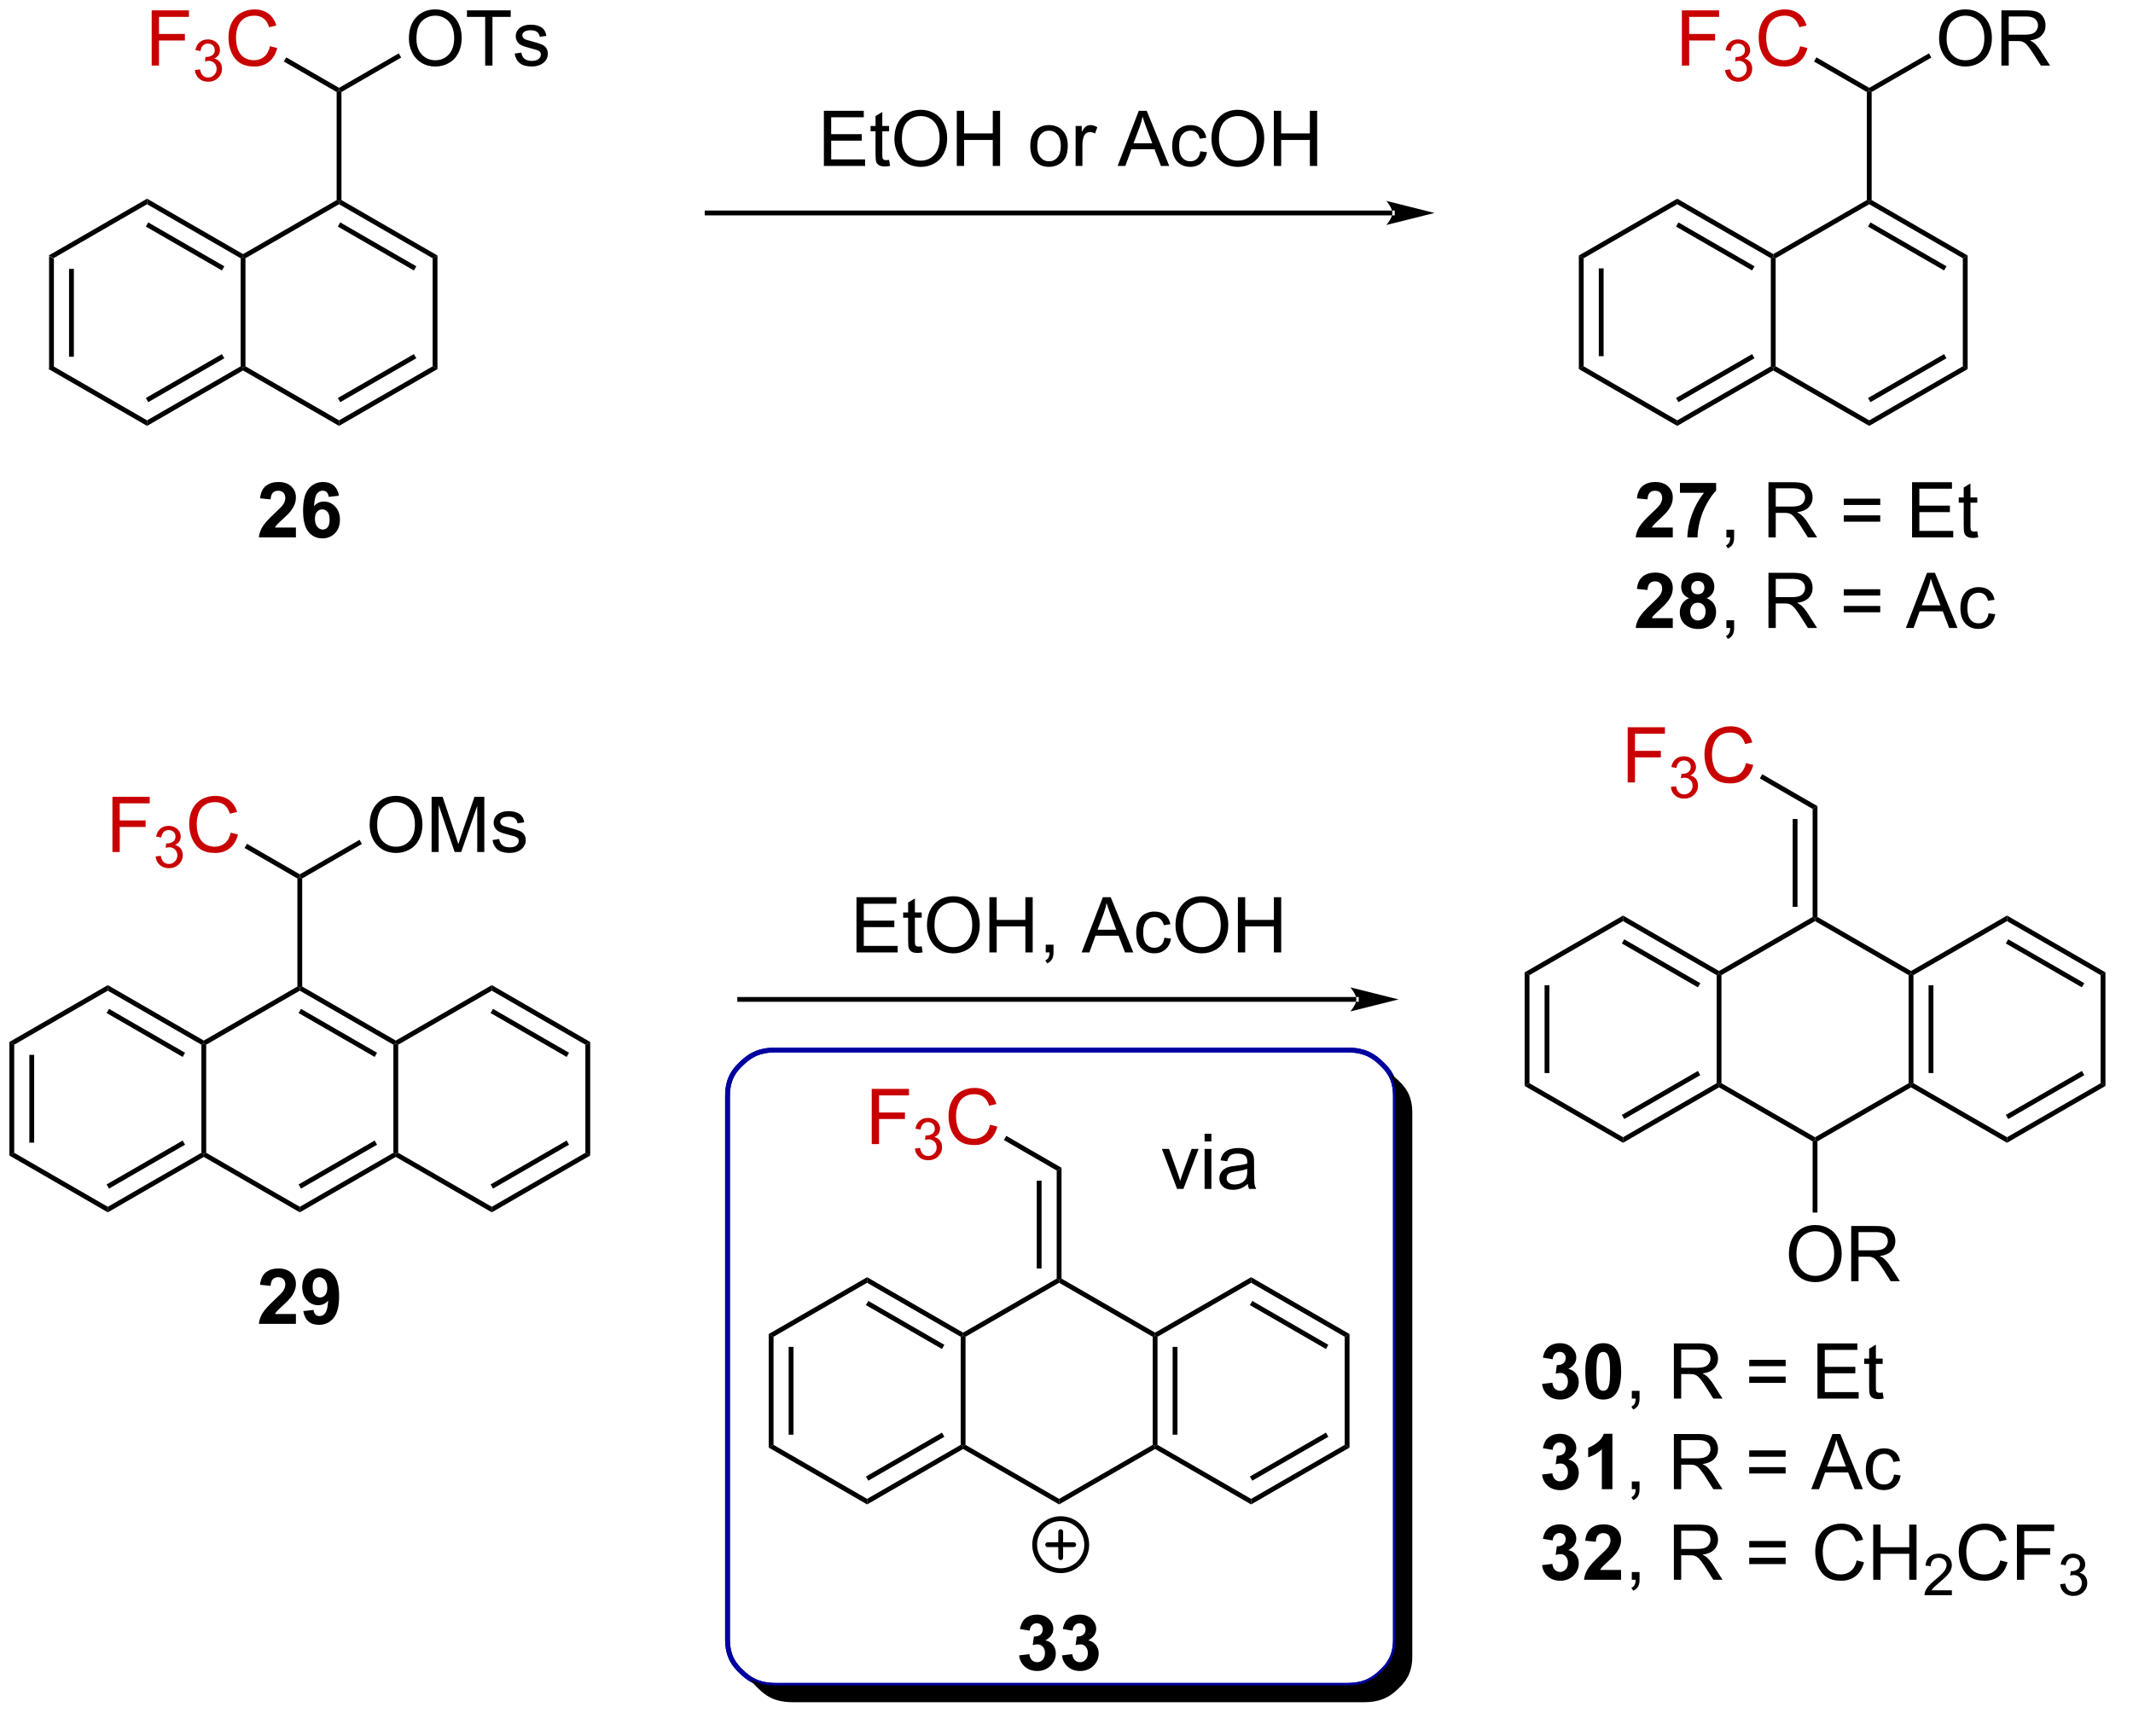 <?xml version="1.0" encoding="UTF-8"?>
<!DOCTYPE svg PUBLIC '-//W3C//DTD SVG 1.0//EN'
          'http://www.w3.org/TR/2001/REC-SVG-20010904/DTD/svg10.dtd'>
<svg stroke-dasharray="none" shape-rendering="auto" xmlns="http://www.w3.org/2000/svg" font-family="'Dialog'" text-rendering="auto" width="607" fill-opacity="1" color-interpolation="auto" color-rendering="auto" preserveAspectRatio="xMidYMid meet" font-size="12px" viewBox="0 0 607 494" fill="black" xmlns:xlink="http://www.w3.org/1999/xlink" stroke="black" image-rendering="auto" stroke-miterlimit="10" stroke-linecap="square" stroke-linejoin="miter" font-style="normal" stroke-width="1" height="494" stroke-dashoffset="0" font-weight="normal" stroke-opacity="1"
><!--Generated by the Batik Graphics2D SVG Generator--><defs id="genericDefs"
  /><g
  ><defs id="defs1"
    ><clipPath clipPathUnits="userSpaceOnUse" id="clipPath1"
      ><path d="M0.646 1.611 L227.967 1.611 L227.967 186.752 L0.646 186.752 L0.646 1.611 Z"
      /></clipPath
      ><clipPath clipPathUnits="userSpaceOnUse" id="clipPath2"
      ><path d="M114.147 111.824 L114.147 291.086 L334.208 291.086 L334.208 111.824 Z"
      /></clipPath
      ><clipPath clipPathUnits="userSpaceOnUse" id="clipPath3"
      ><path d="M114.147 111.824 L114.147 290.844 L334.176 290.844 L334.176 111.824 Z"
      /></clipPath
    ></defs
    ><g transform="scale(2.667,2.667) translate(-0.646,-1.611) matrix(1.029,0,0,1.029,-116.766,-113.411)"
    ><path d="M119.192 138.33 L119.692 138.618 L119.692 149.83 L119.192 150.118 ZM121.262 139.669 L121.262 148.779 L121.762 148.779 L121.762 139.669 Z" stroke="none" clip-path="url(#clipPath3)"
    /></g
    ><g transform="matrix(2.743,0,0,2.743,-313.098,-306.725)"
    ><path d="M119.192 150.118 L119.692 149.83 L129.402 155.435 L129.402 156.013 Z" stroke="none" clip-path="url(#clipPath3)"
    /></g
    ><g transform="matrix(2.743,0,0,2.743,-313.098,-306.725)"
    ><path d="M129.402 156.013 L129.402 155.435 L139.111 149.83 L139.361 149.974 L139.361 150.263 ZM129.527 153.55 L137.416 148.995 L137.166 148.562 L129.277 153.117 Z" stroke="none" clip-path="url(#clipPath3)"
    /></g
    ><g transform="matrix(2.743,0,0,2.743,-313.098,-306.725)"
    ><path d="M139.611 149.83 L139.361 149.974 L139.111 149.83 L139.111 138.618 L139.361 138.474 L139.611 138.618 Z" stroke="none" clip-path="url(#clipPath3)"
    /></g
    ><g transform="matrix(2.743,0,0,2.743,-313.098,-306.725)"
    ><path d="M139.361 138.185 L139.361 138.474 L139.111 138.618 L129.402 133.013 L129.402 132.435 ZM137.416 139.452 L129.527 134.898 L129.277 135.331 L137.166 139.886 Z" stroke="none" clip-path="url(#clipPath3)"
    /></g
    ><g transform="matrix(2.743,0,0,2.743,-313.098,-306.725)"
    ><path d="M129.402 132.435 L129.402 133.013 L119.692 138.618 L119.192 138.33 Z" stroke="none" clip-path="url(#clipPath3)"
    /></g
    ><g transform="matrix(2.743,0,0,2.743,-313.098,-306.725)"
    ><path d="M139.361 150.263 L139.361 149.974 L139.611 149.83 L149.32 155.435 L149.32 156.013 Z" stroke="none" clip-path="url(#clipPath3)"
    /></g
    ><g transform="matrix(2.743,0,0,2.743,-313.098,-306.725)"
    ><path d="M149.32 156.013 L149.32 155.435 L159.029 149.83 L159.529 150.118 ZM149.445 153.55 L157.334 148.995 L157.084 148.562 L149.195 153.117 Z" stroke="none" clip-path="url(#clipPath3)"
    /></g
    ><g transform="matrix(2.743,0,0,2.743,-313.098,-306.725)"
    ><path d="M159.529 150.118 L159.029 149.83 L159.029 138.618 L159.529 138.33 Z" stroke="none" clip-path="url(#clipPath3)"
    /></g
    ><g transform="matrix(2.743,0,0,2.743,-313.098,-306.725)"
    ><path d="M159.529 138.33 L159.029 138.618 L149.32 133.013 L149.32 132.724 L149.57 132.58 ZM157.334 139.452 L149.445 134.898 L149.195 135.331 L157.084 139.886 Z" stroke="none" clip-path="url(#clipPath3)"
    /></g
    ><g transform="matrix(2.743,0,0,2.743,-313.098,-306.725)"
    ><path d="M149.07 132.58 L149.32 132.724 L149.32 133.013 L139.611 138.618 L139.361 138.474 L139.361 138.185 Z" stroke="none" clip-path="url(#clipPath3)"
    /></g
    ><g transform="matrix(2.743,0,0,2.743,-313.098,-306.725)"
    ><path d="M149.57 132.58 L149.32 132.724 L149.07 132.58 L149.07 121.368 L149.32 121.224 L149.57 121.368 Z" stroke="none" clip-path="url(#clipPath3)"
    /></g
    ><g fill="rgb(200,0,0)" transform="matrix(2.743,0,0,2.743,-313.098,-306.725)" stroke="rgb(200,0,0)"
    ><path d="M129.881 118.624 L129.881 112.897 L133.745 112.897 L133.745 113.572 L130.639 113.572 L130.639 115.345 L133.326 115.345 L133.326 116.022 L130.639 116.022 L130.639 118.624 L129.881 118.624 Z" stroke="none" clip-path="url(#clipPath3)"
    /></g
    ><g fill="rgb(200,0,0)" transform="matrix(2.743,0,0,2.743,-313.098,-306.725)" stroke="rgb(200,0,0)"
    ><path d="M134.363 119.089 L134.891 119.019 Q134.982 119.468 135.199 119.665 Q135.418 119.863 135.732 119.863 Q136.104 119.863 136.359 119.605 Q136.617 119.347 136.617 118.966 Q136.617 118.603 136.379 118.368 Q136.143 118.132 135.775 118.132 Q135.627 118.132 135.404 118.191 L135.463 117.728 Q135.516 117.734 135.547 117.734 Q135.885 117.734 136.154 117.558 Q136.424 117.382 136.424 117.015 Q136.424 116.726 136.227 116.536 Q136.031 116.345 135.721 116.345 Q135.412 116.345 135.207 116.538 Q135.002 116.732 134.943 117.118 L134.416 117.025 Q134.514 116.493 134.856 116.202 Q135.199 115.911 135.709 115.911 Q136.061 115.911 136.356 116.062 Q136.652 116.212 136.809 116.474 Q136.965 116.734 136.965 117.027 Q136.965 117.306 136.815 117.534 Q136.666 117.763 136.373 117.898 Q136.754 117.986 136.965 118.263 Q137.176 118.538 137.176 118.954 Q137.176 119.517 136.766 119.909 Q136.356 120.3 135.729 120.3 Q135.164 120.3 134.789 119.964 Q134.416 119.626 134.363 119.089 Z" stroke="none" clip-path="url(#clipPath3)"
    /></g
    ><g fill="rgb(200,0,0)" transform="matrix(2.743,0,0,2.743,-313.098,-306.725)" stroke="rgb(200,0,0)"
    ><path d="M142.151 116.616 L142.909 116.806 Q142.672 117.741 142.053 118.233 Q141.433 118.723 140.539 118.723 Q139.612 118.723 139.032 118.345 Q138.453 117.968 138.149 117.254 Q137.847 116.538 137.847 115.718 Q137.847 114.822 138.188 114.158 Q138.532 113.491 139.162 113.145 Q139.792 112.798 140.55 112.798 Q141.409 112.798 141.995 113.236 Q142.581 113.673 142.813 114.468 L142.065 114.642 Q141.868 114.017 141.487 113.733 Q141.11 113.447 140.534 113.447 Q139.875 113.447 139.43 113.764 Q138.987 114.08 138.808 114.614 Q138.628 115.147 138.628 115.712 Q138.628 116.444 138.841 116.989 Q139.055 117.533 139.503 117.804 Q139.953 118.072 140.477 118.072 Q141.112 118.072 141.553 117.705 Q141.995 117.337 142.151 116.616 Z" stroke="none" clip-path="url(#clipPath3)"
    /></g
    ><g transform="matrix(2.743,0,0,2.743,-313.098,-306.725)"
    ><path d="M149.32 120.935 L149.32 121.224 L149.07 121.368 L143.593 118.206 L143.843 117.773 Z" stroke="none" clip-path="url(#clipPath3)"
    /></g
    ><g transform="matrix(2.743,0,0,2.743,-313.098,-306.725)"
    ><path d="M156.567 115.835 Q156.567 114.408 157.333 113.603 Q158.099 112.796 159.31 112.796 Q160.101 112.796 160.737 113.176 Q161.375 113.554 161.708 114.231 Q162.044 114.908 162.044 115.767 Q162.044 116.639 161.692 117.327 Q161.341 118.014 160.695 118.369 Q160.052 118.723 159.304 118.723 Q158.497 118.723 157.859 118.332 Q157.224 117.939 156.895 117.264 Q156.567 116.587 156.567 115.835 ZM157.349 115.845 Q157.349 116.882 157.903 117.478 Q158.461 118.072 159.302 118.072 Q160.156 118.072 160.708 117.47 Q161.263 116.869 161.263 115.764 Q161.263 115.064 161.026 114.543 Q160.789 114.022 160.333 113.736 Q159.88 113.447 159.312 113.447 Q158.507 113.447 157.927 114.001 Q157.349 114.554 157.349 115.845 ZM164.478 118.624 L164.478 113.572 L162.59 113.572 L162.59 112.897 L167.129 112.897 L167.129 113.572 L165.235 113.572 L165.235 118.624 L164.478 118.624 ZM167.536 117.384 L168.232 117.275 Q168.289 117.694 168.557 117.918 Q168.825 118.139 169.304 118.139 Q169.789 118.139 170.023 117.942 Q170.257 117.744 170.257 117.478 Q170.257 117.241 170.052 117.103 Q169.906 117.009 169.333 116.866 Q168.56 116.671 168.26 116.528 Q167.961 116.384 167.807 116.134 Q167.653 115.882 167.653 115.577 Q167.653 115.298 167.778 115.064 Q167.906 114.827 168.125 114.671 Q168.289 114.548 168.573 114.465 Q168.857 114.382 169.179 114.382 Q169.669 114.382 170.036 114.522 Q170.406 114.663 170.58 114.903 Q170.757 115.142 170.825 115.546 L170.138 115.639 Q170.091 115.319 169.864 115.139 Q169.64 114.96 169.232 114.96 Q168.747 114.96 168.539 115.121 Q168.333 115.28 168.333 115.494 Q168.333 115.632 168.419 115.741 Q168.505 115.853 168.687 115.929 Q168.794 115.968 169.31 116.108 Q170.054 116.306 170.349 116.434 Q170.645 116.561 170.812 116.804 Q170.982 117.046 170.982 117.405 Q170.982 117.757 170.776 118.067 Q170.57 118.376 170.182 118.548 Q169.797 118.718 169.31 118.718 Q168.5 118.718 168.075 118.382 Q167.653 118.046 167.536 117.384 Z" stroke="none" clip-path="url(#clipPath3)"
    /></g
    ><g transform="matrix(2.743,0,0,2.743,-313.098,-306.725)"
    ><path d="M149.57 121.368 L149.32 121.224 L149.32 120.935 L155.516 117.358 L155.766 117.791 Z" stroke="none" clip-path="url(#clipPath3)"
    /></g
    ><g transform="matrix(2.743,0,0,2.743,-313.098,-306.725)"
    ><path d="M144.844 166.562 L144.844 167.583 L140.998 167.583 Q141.06 167.005 141.373 166.487 Q141.685 165.969 142.607 165.114 Q143.349 164.422 143.516 164.177 Q143.743 163.836 143.743 163.505 Q143.743 163.138 143.545 162.94 Q143.349 162.742 143 162.742 Q142.657 162.742 142.453 162.951 Q142.25 163.156 142.219 163.638 L141.125 163.529 Q141.224 162.622 141.74 162.229 Q142.256 161.833 143.029 161.833 Q143.875 161.833 144.36 162.292 Q144.844 162.747 144.844 163.427 Q144.844 163.812 144.706 164.164 Q144.568 164.513 144.266 164.896 Q144.068 165.148 143.547 165.625 Q143.029 166.101 142.888 166.258 Q142.75 166.414 142.664 166.562 L144.844 166.562 ZM149.306 163.258 L148.244 163.375 Q148.205 163.047 148.041 162.891 Q147.877 162.734 147.614 162.734 Q147.267 162.734 147.025 163.047 Q146.786 163.359 146.723 164.349 Q147.134 163.864 147.744 163.864 Q148.431 163.864 148.921 164.388 Q149.411 164.911 149.411 165.739 Q149.411 166.617 148.895 167.151 Q148.379 167.682 147.572 167.682 Q146.705 167.682 146.145 167.008 Q145.588 166.333 145.588 164.797 Q145.588 163.224 146.168 162.529 Q146.752 161.833 147.681 161.833 Q148.332 161.833 148.759 162.198 Q149.189 162.562 149.306 163.258 ZM146.817 165.654 Q146.817 166.188 147.061 166.479 Q147.309 166.771 147.627 166.771 Q147.931 166.771 148.134 166.534 Q148.338 166.294 148.338 165.75 Q148.338 165.193 148.119 164.932 Q147.9 164.672 147.572 164.672 Q147.254 164.672 147.036 164.922 Q146.817 165.169 146.817 165.654 Z" stroke="none" clip-path="url(#clipPath3)"
    /></g
    ><g transform="matrix(2.743,0,0,2.743,-313.098,-306.725)"
    ><path d="M115.119 219.934 L115.619 220.222 L115.619 231.434 L115.119 231.722 ZM117.189 221.273 L117.189 230.383 L117.689 230.383 L117.689 221.273 Z" stroke="none" clip-path="url(#clipPath3)"
    /></g
    ><g transform="matrix(2.743,0,0,2.743,-313.098,-306.725)"
    ><path d="M115.119 231.722 L115.619 231.434 L125.329 237.039 L125.329 237.617 Z" stroke="none" clip-path="url(#clipPath3)"
    /></g
    ><g transform="matrix(2.743,0,0,2.743,-313.098,-306.725)"
    ><path d="M125.329 237.617 L125.329 237.039 L135.038 231.434 L135.288 231.578 L135.288 231.867 ZM125.454 235.154 L133.343 230.599 L133.093 230.166 L125.204 234.721 Z" stroke="none" clip-path="url(#clipPath3)"
    /></g
    ><g transform="matrix(2.743,0,0,2.743,-313.098,-306.725)"
    ><path d="M135.538 231.434 L135.288 231.578 L135.038 231.434 L135.038 220.222 L135.288 220.078 L135.538 220.222 Z" stroke="none" clip-path="url(#clipPath3)"
    /></g
    ><g transform="matrix(2.743,0,0,2.743,-313.098,-306.725)"
    ><path d="M135.288 219.789 L135.288 220.078 L135.038 220.222 L125.329 214.617 L125.329 214.039 ZM133.343 221.056 L125.454 216.502 L125.204 216.935 L133.093 221.489 Z" stroke="none" clip-path="url(#clipPath3)"
    /></g
    ><g transform="matrix(2.743,0,0,2.743,-313.098,-306.725)"
    ><path d="M125.329 214.039 L125.329 214.617 L115.619 220.222 L115.119 219.934 Z" stroke="none" clip-path="url(#clipPath3)"
    /></g
    ><g transform="matrix(2.743,0,0,2.743,-313.098,-306.725)"
    ><path d="M135.288 231.867 L135.288 231.578 L135.538 231.434 L145.247 237.039 L145.247 237.617 Z" stroke="none" clip-path="url(#clipPath3)"
    /></g
    ><g transform="matrix(2.743,0,0,2.743,-313.098,-306.725)"
    ><path d="M145.247 237.617 L145.247 237.039 L154.957 231.434 L155.207 231.578 L155.207 231.867 ZM145.372 235.154 L153.262 230.599 L153.012 230.166 L145.122 234.721 Z" stroke="none" clip-path="url(#clipPath3)"
    /></g
    ><g transform="matrix(2.743,0,0,2.743,-313.098,-306.725)"
    ><path d="M155.457 231.434 L155.207 231.578 L154.957 231.434 L154.957 220.222 L155.207 220.078 L155.457 220.222 Z" stroke="none" clip-path="url(#clipPath3)"
    /></g
    ><g transform="matrix(2.743,0,0,2.743,-313.098,-306.725)"
    ><path d="M155.207 219.789 L155.207 220.078 L154.957 220.222 L145.247 214.617 L145.247 214.328 L145.497 214.184 ZM153.262 221.056 L145.372 216.502 L145.122 216.935 L153.012 221.489 Z" stroke="none" clip-path="url(#clipPath3)"
    /></g
    ><g transform="matrix(2.743,0,0,2.743,-313.098,-306.725)"
    ><path d="M144.997 214.184 L145.247 214.328 L145.247 214.617 L135.538 220.222 L135.288 220.078 L135.288 219.789 Z" stroke="none" clip-path="url(#clipPath3)"
    /></g
    ><g transform="matrix(2.743,0,0,2.743,-313.098,-306.725)"
    ><path d="M145.497 214.184 L145.247 214.328 L144.997 214.184 L144.997 202.972 L145.247 202.828 L145.497 202.972 Z" stroke="none" clip-path="url(#clipPath3)"
    /></g
    ><g fill="rgb(200,0,0)" transform="matrix(2.743,0,0,2.743,-313.098,-306.725)" stroke="rgb(200,0,0)"
    ><path d="M125.808 200.228 L125.808 194.501 L129.673 194.501 L129.673 195.176 L126.566 195.176 L126.566 196.949 L129.253 196.949 L129.253 197.626 L126.566 197.626 L126.566 200.228 L125.808 200.228 Z" stroke="none" clip-path="url(#clipPath3)"
    /></g
    ><g fill="rgb(200,0,0)" transform="matrix(2.743,0,0,2.743,-313.098,-306.725)" stroke="rgb(200,0,0)"
    ><path d="M130.291 200.693 L130.818 200.623 Q130.91 201.072 131.126 201.269 Q131.345 201.466 131.66 201.466 Q132.031 201.466 132.286 201.209 Q132.544 200.951 132.544 200.57 Q132.544 200.207 132.306 199.972 Q132.07 199.736 131.703 199.736 Q131.554 199.736 131.332 199.795 L131.39 199.332 Q131.443 199.338 131.474 199.338 Q131.812 199.338 132.082 199.162 Q132.351 198.986 132.351 198.619 Q132.351 198.33 132.154 198.14 Q131.958 197.949 131.648 197.949 Q131.339 197.949 131.134 198.142 Q130.929 198.336 130.87 198.722 L130.343 198.629 Q130.441 198.097 130.783 197.806 Q131.126 197.515 131.636 197.515 Q131.988 197.515 132.283 197.666 Q132.579 197.816 132.736 198.078 Q132.892 198.338 132.892 198.631 Q132.892 198.91 132.742 199.138 Q132.593 199.367 132.3 199.502 Q132.681 199.589 132.892 199.867 Q133.103 200.142 133.103 200.558 Q133.103 201.121 132.693 201.513 Q132.283 201.904 131.656 201.904 Q131.091 201.904 130.716 201.568 Q130.343 201.23 130.291 200.693 Z" stroke="none" clip-path="url(#clipPath3)"
    /></g
    ><g fill="rgb(200,0,0)" transform="matrix(2.743,0,0,2.743,-313.098,-306.725)" stroke="rgb(200,0,0)"
    ><path d="M138.078 198.22 L138.836 198.41 Q138.599 199.345 137.98 199.837 Q137.36 200.327 136.466 200.327 Q135.54 200.327 134.959 199.949 Q134.381 199.571 134.076 198.858 Q133.774 198.142 133.774 197.321 Q133.774 196.426 134.115 195.762 Q134.459 195.095 135.089 194.749 Q135.719 194.402 136.477 194.402 Q137.336 194.402 137.922 194.84 Q138.508 195.277 138.74 196.071 L137.993 196.246 Q137.795 195.621 137.415 195.337 Q137.037 195.051 136.461 195.051 Q135.803 195.051 135.357 195.368 Q134.915 195.684 134.735 196.217 Q134.555 196.751 134.555 197.316 Q134.555 198.048 134.769 198.592 Q134.982 199.137 135.43 199.407 Q135.881 199.676 136.404 199.676 Q137.04 199.676 137.48 199.309 Q137.922 198.941 138.078 198.22 Z" stroke="none" clip-path="url(#clipPath3)"
    /></g
    ><g transform="matrix(2.743,0,0,2.743,-313.098,-306.725)"
    ><path d="M145.247 202.539 L145.247 202.828 L144.997 202.972 L139.52 199.81 L139.77 199.377 Z" stroke="none" clip-path="url(#clipPath3)"
    /></g
    ><g transform="matrix(2.743,0,0,2.743,-313.098,-306.725)"
    ><path d="M152.494 197.439 Q152.494 196.012 153.26 195.207 Q154.026 194.4 155.237 194.4 Q156.028 194.4 156.664 194.78 Q157.302 195.157 157.635 195.835 Q157.971 196.512 157.971 197.371 Q157.971 198.243 157.619 198.931 Q157.268 199.618 156.622 199.973 Q155.979 200.327 155.232 200.327 Q154.424 200.327 153.786 199.936 Q153.151 199.543 152.823 198.868 Q152.494 198.191 152.494 197.439 ZM153.276 197.449 Q153.276 198.486 153.831 199.082 Q154.388 199.676 155.229 199.676 Q156.083 199.676 156.635 199.074 Q157.19 198.473 157.19 197.368 Q157.19 196.668 156.953 196.147 Q156.716 195.626 156.26 195.34 Q155.807 195.051 155.239 195.051 Q154.435 195.051 153.854 195.605 Q153.276 196.157 153.276 197.449 ZM158.923 200.228 L158.923 194.501 L160.064 194.501 L161.42 198.556 Q161.608 199.121 161.694 199.402 Q161.79 199.09 161.998 198.486 L163.368 194.501 L164.389 194.501 L164.389 200.228 L163.657 200.228 L163.657 195.434 L161.993 200.228 L161.311 200.228 L159.655 195.353 L159.655 200.228 L158.923 200.228 ZM165.241 198.988 L165.936 198.879 Q165.993 199.298 166.262 199.522 Q166.53 199.743 167.009 199.743 Q167.493 199.743 167.728 199.546 Q167.962 199.348 167.962 199.082 Q167.962 198.845 167.756 198.707 Q167.61 198.613 167.037 198.47 Q166.264 198.275 165.965 198.131 Q165.665 197.988 165.512 197.738 Q165.358 197.486 165.358 197.181 Q165.358 196.902 165.483 196.668 Q165.61 196.431 165.829 196.275 Q165.993 196.152 166.277 196.069 Q166.561 195.986 166.884 195.986 Q167.373 195.986 167.741 196.126 Q168.11 196.267 168.285 196.506 Q168.462 196.746 168.53 197.15 L167.842 197.243 Q167.795 196.923 167.569 196.743 Q167.345 196.564 166.936 196.564 Q166.452 196.564 166.243 196.725 Q166.037 196.884 166.037 197.098 Q166.037 197.236 166.123 197.345 Q166.209 197.457 166.392 197.532 Q166.498 197.571 167.014 197.712 Q167.759 197.91 168.053 198.038 Q168.35 198.165 168.517 198.407 Q168.686 198.65 168.686 199.009 Q168.686 199.361 168.48 199.671 Q168.274 199.98 167.887 200.152 Q167.501 200.321 167.014 200.321 Q166.204 200.321 165.78 199.986 Q165.358 199.65 165.241 198.988 Z" stroke="none" clip-path="url(#clipPath3)"
    /></g
    ><g transform="matrix(2.743,0,0,2.743,-313.098,-306.725)"
    ><path d="M145.497 202.972 L145.247 202.828 L145.247 202.539 L151.444 198.962 L151.694 199.395 Z" stroke="none" clip-path="url(#clipPath3)"
    /></g
    ><g transform="matrix(2.743,0,0,2.743,-313.098,-306.725)"
    ><path d="M144.844 248.166 L144.844 249.187 L140.998 249.187 Q141.06 248.609 141.373 248.091 Q141.685 247.573 142.607 246.718 Q143.349 246.026 143.516 245.781 Q143.743 245.44 143.743 245.109 Q143.743 244.742 143.545 244.544 Q143.349 244.346 143 244.346 Q142.657 244.346 142.453 244.554 Q142.25 244.76 142.219 245.242 L141.125 245.132 Q141.224 244.226 141.74 243.833 Q142.256 243.437 143.029 243.437 Q143.875 243.437 144.36 243.895 Q144.844 244.351 144.844 245.031 Q144.844 245.416 144.706 245.768 Q144.568 246.117 144.266 246.5 Q144.068 246.752 143.547 247.229 Q143.029 247.705 142.888 247.862 Q142.75 248.018 142.664 248.166 L144.844 248.166 ZM145.611 247.862 L146.673 247.744 Q146.713 248.07 146.877 248.226 Q147.041 248.382 147.309 248.382 Q147.65 248.382 147.887 248.07 Q148.127 247.757 148.192 246.773 Q147.778 247.252 147.158 247.252 Q146.481 247.252 145.991 246.732 Q145.502 246.211 145.502 245.375 Q145.502 244.502 146.017 243.971 Q146.536 243.437 147.338 243.437 Q148.207 243.437 148.765 244.112 Q149.325 244.784 149.325 246.328 Q149.325 247.898 148.741 248.593 Q148.161 249.289 147.228 249.289 Q146.556 249.289 146.142 248.932 Q145.728 248.573 145.611 247.862 ZM148.095 245.463 Q148.095 244.932 147.851 244.64 Q147.606 244.346 147.286 244.346 Q146.981 244.346 146.78 244.588 Q146.58 244.828 146.58 245.375 Q146.58 245.929 146.798 246.19 Q147.017 246.448 147.345 246.448 Q147.661 246.448 147.877 246.198 Q148.095 245.948 148.095 245.463 Z" stroke="none" clip-path="url(#clipPath3)"
    /></g
    ><g transform="matrix(2.743,0,0,2.743,-313.098,-306.725)"
    ><path d="M155.207 231.867 L155.207 231.578 L155.457 231.434 L165.166 237.039 L165.166 237.617 Z" stroke="none" clip-path="url(#clipPath3)"
    /></g
    ><g transform="matrix(2.743,0,0,2.743,-313.098,-306.725)"
    ><path d="M165.166 237.617 L165.166 237.039 L174.875 231.434 L175.375 231.722 ZM165.291 235.154 L173.18 230.599 L172.93 230.166 L165.041 234.721 Z" stroke="none" clip-path="url(#clipPath3)"
    /></g
    ><g transform="matrix(2.743,0,0,2.743,-313.098,-306.725)"
    ><path d="M175.375 231.722 L174.875 231.434 L174.875 220.222 L175.375 219.934 Z" stroke="none" clip-path="url(#clipPath3)"
    /></g
    ><g transform="matrix(2.743,0,0,2.743,-313.098,-306.725)"
    ><path d="M175.375 219.934 L174.875 220.222 L165.166 214.617 L165.166 214.039 ZM173.18 221.056 L165.291 216.502 L165.041 216.935 L172.93 221.489 Z" stroke="none" clip-path="url(#clipPath3)"
    /></g
    ><g transform="matrix(2.743,0,0,2.743,-313.098,-306.725)"
    ><path d="M165.166 214.039 L165.166 214.617 L155.457 220.222 L155.207 220.078 L155.207 219.789 Z" stroke="none" clip-path="url(#clipPath3)"
    /></g
    ><g transform="matrix(2.743,0,0,2.743,-313.098,-306.725)"
    ><path d="M258.595 134.167 L258.595 134.167 L187.506 134.167 L187.256 134.167 L187.256 133.667 L187.506 133.667 L258.595 133.667 L258.845 133.667 L258.845 134.167 ZM262.97 133.917 L257.97 132.667 C257.97 132.667 258.595 133.37 258.595 133.917 C258.595 134.464 257.97 135.167 257.97 135.167 Z" stroke="none" clip-path="url(#clipPath3)"
    /></g
    ><g transform="matrix(2.743,0,0,2.743,-313.098,-306.725)"
    ><path d="M277.943 138.33 L278.443 138.618 L278.443 149.83 L277.943 150.118 ZM280.013 139.669 L280.013 148.779 L280.513 148.779 L280.513 139.669 Z" stroke="none" clip-path="url(#clipPath3)"
    /></g
    ><g transform="matrix(2.743,0,0,2.743,-313.098,-306.725)"
    ><path d="M277.943 150.118 L278.443 149.83 L288.152 155.435 L288.152 156.013 Z" stroke="none" clip-path="url(#clipPath3)"
    /></g
    ><g transform="matrix(2.743,0,0,2.743,-313.098,-306.725)"
    ><path d="M288.152 156.013 L288.152 155.435 L297.862 149.83 L298.112 149.974 L298.112 150.263 ZM288.277 153.55 L296.167 148.995 L295.917 148.562 L288.027 153.117 Z" stroke="none" clip-path="url(#clipPath3)"
    /></g
    ><g transform="matrix(2.743,0,0,2.743,-313.098,-306.725)"
    ><path d="M298.362 149.83 L298.112 149.974 L297.862 149.83 L297.862 138.618 L298.112 138.474 L298.362 138.618 Z" stroke="none" clip-path="url(#clipPath3)"
    /></g
    ><g transform="matrix(2.743,0,0,2.743,-313.098,-306.725)"
    ><path d="M298.112 138.185 L298.112 138.474 L297.862 138.618 L288.152 133.013 L288.152 132.435 ZM296.167 139.452 L288.277 134.898 L288.027 135.331 L295.917 139.886 Z" stroke="none" clip-path="url(#clipPath3)"
    /></g
    ><g transform="matrix(2.743,0,0,2.743,-313.098,-306.725)"
    ><path d="M288.152 132.435 L288.152 133.013 L278.443 138.618 L277.943 138.33 Z" stroke="none" clip-path="url(#clipPath3)"
    /></g
    ><g transform="matrix(2.743,0,0,2.743,-313.098,-306.725)"
    ><path d="M298.112 150.263 L298.112 149.974 L298.362 149.83 L308.071 155.435 L308.071 156.013 Z" stroke="none" clip-path="url(#clipPath3)"
    /></g
    ><g transform="matrix(2.743,0,0,2.743,-313.098,-306.725)"
    ><path d="M308.071 156.013 L308.071 155.435 L317.78 149.83 L318.28 150.118 ZM308.196 153.55 L316.085 148.995 L315.835 148.562 L307.946 153.117 Z" stroke="none" clip-path="url(#clipPath3)"
    /></g
    ><g transform="matrix(2.743,0,0,2.743,-313.098,-306.725)"
    ><path d="M318.28 150.118 L317.78 149.83 L317.78 138.618 L318.28 138.33 Z" stroke="none" clip-path="url(#clipPath3)"
    /></g
    ><g transform="matrix(2.743,0,0,2.743,-313.098,-306.725)"
    ><path d="M318.28 138.33 L317.78 138.618 L308.071 133.013 L308.071 132.724 L308.321 132.58 ZM316.085 139.452 L308.196 134.898 L307.946 135.331 L315.835 139.886 Z" stroke="none" clip-path="url(#clipPath3)"
    /></g
    ><g transform="matrix(2.743,0,0,2.743,-313.098,-306.725)"
    ><path d="M307.821 132.58 L308.071 132.724 L308.071 133.013 L298.362 138.618 L298.112 138.474 L298.112 138.185 Z" stroke="none" clip-path="url(#clipPath3)"
    /></g
    ><g transform="matrix(2.743,0,0,2.743,-313.098,-306.725)"
    ><path d="M308.321 132.58 L308.071 132.724 L307.821 132.58 L307.821 121.368 L308.071 121.224 L308.321 121.368 Z" stroke="none" clip-path="url(#clipPath3)"
    /></g
    ><g fill="rgb(200,0,0)" transform="matrix(2.743,0,0,2.743,-313.098,-306.725)" stroke="rgb(200,0,0)"
    ><path d="M288.632 118.624 L288.632 112.897 L292.496 112.897 L292.496 113.572 L289.39 113.572 L289.39 115.345 L292.077 115.345 L292.077 116.022 L289.39 116.022 L289.39 118.624 L288.632 118.624 Z" stroke="none" clip-path="url(#clipPath3)"
    /></g
    ><g fill="rgb(200,0,0)" transform="matrix(2.743,0,0,2.743,-313.098,-306.725)" stroke="rgb(200,0,0)"
    ><path d="M293.114 119.089 L293.642 119.019 Q293.733 119.468 293.95 119.665 Q294.169 119.863 294.483 119.863 Q294.854 119.863 295.11 119.605 Q295.368 119.347 295.368 118.966 Q295.368 118.603 295.13 118.368 Q294.894 118.132 294.526 118.132 Q294.378 118.132 294.155 118.191 L294.214 117.728 Q294.267 117.734 294.298 117.734 Q294.636 117.734 294.905 117.558 Q295.175 117.382 295.175 117.015 Q295.175 116.726 294.977 116.536 Q294.782 116.345 294.472 116.345 Q294.163 116.345 293.958 116.538 Q293.753 116.732 293.694 117.118 L293.167 117.025 Q293.265 116.493 293.606 116.202 Q293.95 115.911 294.46 115.911 Q294.811 115.911 295.106 116.062 Q295.403 116.212 295.56 116.474 Q295.716 116.734 295.716 117.027 Q295.716 117.306 295.565 117.534 Q295.417 117.763 295.124 117.898 Q295.505 117.986 295.716 118.263 Q295.927 118.538 295.927 118.954 Q295.927 119.517 295.517 119.909 Q295.106 120.3 294.479 120.3 Q293.915 120.3 293.54 119.964 Q293.167 119.626 293.114 119.089 Z" stroke="none" clip-path="url(#clipPath3)"
    /></g
    ><g fill="rgb(200,0,0)" transform="matrix(2.743,0,0,2.743,-313.098,-306.725)" stroke="rgb(200,0,0)"
    ><path d="M300.902 116.616 L301.66 116.806 Q301.423 117.741 300.803 118.233 Q300.183 118.723 299.29 118.723 Q298.363 118.723 297.782 118.345 Q297.204 117.968 296.9 117.254 Q296.598 116.538 296.598 115.718 Q296.598 114.822 296.939 114.158 Q297.282 113.491 297.913 113.145 Q298.543 112.798 299.301 112.798 Q300.16 112.798 300.746 113.236 Q301.332 113.673 301.564 114.468 L300.816 114.642 Q300.618 114.017 300.238 113.733 Q299.861 113.447 299.285 113.447 Q298.626 113.447 298.181 113.764 Q297.738 114.08 297.558 114.614 Q297.379 115.147 297.379 115.712 Q297.379 116.444 297.592 116.989 Q297.806 117.533 298.254 117.804 Q298.704 118.072 299.228 118.072 Q299.863 118.072 300.303 117.705 Q300.746 117.337 300.902 116.616 Z" stroke="none" clip-path="url(#clipPath3)"
    /></g
    ><g transform="matrix(2.743,0,0,2.743,-313.098,-306.725)"
    ><path d="M308.071 120.935 L308.071 121.224 L307.821 121.368 L302.344 118.206 L302.594 117.773 Z" stroke="none" clip-path="url(#clipPath3)"
    /></g
    ><g transform="matrix(2.743,0,0,2.743,-313.098,-306.725)"
    ><path d="M315.318 115.835 Q315.318 114.408 316.084 113.603 Q316.849 112.796 318.06 112.796 Q318.852 112.796 319.488 113.176 Q320.125 113.554 320.459 114.231 Q320.795 114.908 320.795 115.767 Q320.795 116.639 320.443 117.327 Q320.092 118.014 319.446 118.369 Q318.803 118.723 318.055 118.723 Q317.248 118.723 316.61 118.332 Q315.974 117.939 315.646 117.264 Q315.318 116.587 315.318 115.835 ZM316.099 115.845 Q316.099 116.882 316.654 117.478 Q317.212 118.072 318.053 118.072 Q318.907 118.072 319.459 117.47 Q320.014 116.869 320.014 115.764 Q320.014 115.064 319.777 114.543 Q319.54 114.022 319.084 113.736 Q318.631 113.447 318.063 113.447 Q317.258 113.447 316.678 114.001 Q316.099 114.554 316.099 115.845 ZM321.783 118.624 L321.783 112.897 L324.322 112.897 Q325.088 112.897 325.486 113.051 Q325.885 113.205 326.122 113.595 Q326.361 113.986 326.361 114.46 Q326.361 115.069 325.965 115.489 Q325.572 115.905 324.747 116.017 Q325.049 116.163 325.205 116.304 Q325.536 116.608 325.833 117.064 L326.83 118.624 L325.877 118.624 L325.119 117.431 Q324.786 116.916 324.57 116.642 Q324.356 116.369 324.187 116.259 Q324.017 116.15 323.84 116.108 Q323.713 116.08 323.418 116.08 L322.541 116.08 L322.541 118.624 L321.783 118.624 ZM322.541 115.423 L324.168 115.423 Q324.689 115.423 324.981 115.317 Q325.275 115.21 325.426 114.973 Q325.58 114.736 325.58 114.46 Q325.58 114.054 325.283 113.793 Q324.989 113.53 324.353 113.53 L322.541 113.53 L322.541 115.423 Z" stroke="none" clip-path="url(#clipPath3)"
    /></g
    ><g transform="matrix(2.743,0,0,2.743,-313.098,-306.725)"
    ><path d="M308.321 121.368 L308.071 121.224 L308.071 120.935 L314.267 117.358 L314.517 117.791 Z" stroke="none" clip-path="url(#clipPath3)"
    /></g
    ><g transform="matrix(2.743,0,0,2.743,-313.098,-306.725)"
    ><path d="M287.689 166.562 L287.689 167.583 L283.842 167.583 Q283.905 167.005 284.217 166.487 Q284.53 165.969 285.452 165.114 Q286.194 164.422 286.36 164.177 Q286.587 163.836 286.587 163.505 Q286.587 163.138 286.389 162.94 Q286.194 162.742 285.845 162.742 Q285.501 162.742 285.298 162.951 Q285.095 163.156 285.064 163.638 L283.97 163.529 Q284.069 162.622 284.584 162.229 Q285.1 161.833 285.873 161.833 Q286.72 161.833 287.204 162.292 Q287.689 162.747 287.689 163.427 Q287.689 163.812 287.55 164.164 Q287.413 164.513 287.11 164.896 Q286.913 165.148 286.392 165.625 Q285.873 166.101 285.733 166.258 Q285.595 166.414 285.509 166.562 L287.689 166.562 ZM288.432 162.953 L288.432 161.935 L292.185 161.935 L292.185 162.732 Q291.721 163.188 291.239 164.044 Q290.76 164.898 290.508 165.862 Q290.255 166.826 290.26 167.583 L289.2 167.583 Q289.229 166.396 289.69 165.161 Q290.153 163.927 290.927 162.953 L288.432 162.953 Z" stroke="none" clip-path="url(#clipPath3)"
    /></g
    ><g transform="matrix(2.743,0,0,2.743,-313.098,-306.725)"
    ><path d="M293.251 167.583 L293.251 166.781 L294.053 166.781 L294.053 167.583 Q294.053 168.026 293.897 168.297 Q293.741 168.568 293.399 168.716 L293.204 168.417 Q293.428 168.318 293.532 168.128 Q293.639 167.94 293.649 167.583 L293.251 167.583 ZM297.616 167.583 L297.616 161.857 L300.155 161.857 Q300.92 161.857 301.319 162.01 Q301.717 162.164 301.954 162.555 Q302.194 162.945 302.194 163.419 Q302.194 164.029 301.798 164.448 Q301.405 164.864 300.579 164.976 Q300.881 165.122 301.038 165.263 Q301.368 165.568 301.665 166.023 L302.663 167.583 L301.709 167.583 L300.952 166.391 Q300.618 165.875 300.402 165.601 Q300.188 165.328 300.019 165.219 Q299.85 165.109 299.673 165.068 Q299.545 165.039 299.251 165.039 L298.373 165.039 L298.373 167.583 L297.616 167.583 ZM298.373 164.383 L300.001 164.383 Q300.522 164.383 300.813 164.276 Q301.108 164.169 301.259 163.932 Q301.413 163.695 301.413 163.419 Q301.413 163.013 301.116 162.753 Q300.821 162.489 300.186 162.489 L298.373 162.489 L298.373 164.383 ZM309.212 164.216 L305.431 164.216 L305.431 163.56 L309.212 163.56 L309.212 164.216 ZM309.212 165.953 L305.431 165.953 L305.431 165.297 L309.212 165.297 L309.212 165.953 ZM312.513 167.583 L312.513 161.857 L316.653 161.857 L316.653 162.531 L313.271 162.531 L313.271 164.286 L316.44 164.286 L316.44 164.958 L313.271 164.958 L313.271 166.906 L316.786 166.906 L316.786 167.583 L312.513 167.583 ZM319.278 166.953 L319.38 167.576 Q319.083 167.638 318.849 167.638 Q318.466 167.638 318.255 167.518 Q318.044 167.396 317.958 167.198 Q317.872 167 317.872 166.367 L317.872 163.982 L317.356 163.982 L317.356 163.435 L317.872 163.435 L317.872 162.406 L318.573 161.984 L318.573 163.435 L319.278 163.435 L319.278 163.982 L318.573 163.982 L318.573 166.406 Q318.573 166.708 318.609 166.794 Q318.646 166.88 318.729 166.932 Q318.815 166.982 318.971 166.982 Q319.088 166.982 319.278 166.953 Z" stroke="none" clip-path="url(#clipPath3)"
    /></g
    ><g transform="matrix(2.743,0,0,2.743,-313.098,-306.725)"
    ><path d="M287.689 175.963 L287.689 176.983 L283.842 176.983 Q283.905 176.405 284.217 175.887 Q284.53 175.369 285.452 174.515 Q286.194 173.822 286.36 173.577 Q286.587 173.236 286.587 172.905 Q286.587 172.538 286.389 172.34 Q286.194 172.142 285.845 172.142 Q285.501 172.142 285.298 172.351 Q285.095 172.556 285.064 173.038 L283.97 172.929 Q284.069 172.022 284.584 171.629 Q285.1 171.233 285.873 171.233 Q286.72 171.233 287.204 171.692 Q287.689 172.147 287.689 172.827 Q287.689 173.213 287.55 173.564 Q287.413 173.913 287.11 174.296 Q286.913 174.548 286.392 175.025 Q285.873 175.501 285.733 175.658 Q285.595 175.814 285.509 175.963 L287.689 175.963 ZM289.372 173.892 Q288.948 173.713 288.752 173.4 Q288.56 173.085 288.56 172.71 Q288.56 172.069 289.008 171.653 Q289.455 171.233 290.278 171.233 Q291.096 171.233 291.547 171.653 Q291.997 172.069 291.997 172.71 Q291.997 173.108 291.789 173.418 Q291.583 173.728 291.208 173.892 Q291.685 174.085 291.932 174.452 Q292.182 174.819 292.182 175.298 Q292.182 176.093 291.674 176.59 Q291.169 177.085 290.33 177.085 Q289.549 177.085 289.028 176.673 Q288.416 176.189 288.416 175.345 Q288.416 174.882 288.646 174.494 Q288.877 174.103 289.372 173.892 ZM289.599 172.788 Q289.599 173.116 289.784 173.301 Q289.971 173.483 290.278 173.483 Q290.591 173.483 290.778 173.298 Q290.966 173.111 290.966 172.783 Q290.966 172.476 290.781 172.291 Q290.596 172.103 290.291 172.103 Q289.974 172.103 289.786 172.291 Q289.599 172.478 289.599 172.788 ZM289.497 175.241 Q289.497 175.694 289.729 175.949 Q289.963 176.202 290.31 176.202 Q290.651 176.202 290.872 175.957 Q291.096 175.713 291.096 175.251 Q291.096 174.851 290.87 174.606 Q290.643 174.361 290.294 174.361 Q289.893 174.361 289.695 174.64 Q289.497 174.916 289.497 175.241 Z" stroke="none" clip-path="url(#clipPath3)"
    /></g
    ><g transform="matrix(2.743,0,0,2.743,-313.098,-306.725)"
    ><path d="M293.251 176.983 L293.251 176.181 L294.053 176.181 L294.053 176.983 Q294.053 177.426 293.897 177.697 Q293.741 177.968 293.399 178.116 L293.204 177.817 Q293.428 177.718 293.532 177.528 Q293.639 177.34 293.649 176.983 L293.251 176.983 ZM297.616 176.983 L297.616 171.257 L300.155 171.257 Q300.92 171.257 301.319 171.41 Q301.717 171.564 301.954 171.955 Q302.194 172.345 302.194 172.819 Q302.194 173.429 301.798 173.848 Q301.405 174.265 300.579 174.376 Q300.881 174.522 301.038 174.663 Q301.368 174.968 301.665 175.423 L302.663 176.983 L301.709 176.983 L300.952 175.791 Q300.618 175.275 300.402 175.001 Q300.188 174.728 300.019 174.619 Q299.85 174.509 299.673 174.468 Q299.545 174.439 299.251 174.439 L298.373 174.439 L298.373 176.983 L297.616 176.983 ZM298.373 173.783 L300.001 173.783 Q300.522 173.783 300.813 173.676 Q301.108 173.569 301.259 173.332 Q301.413 173.095 301.413 172.819 Q301.413 172.413 301.116 172.153 Q300.821 171.89 300.186 171.89 L298.373 171.89 L298.373 173.783 ZM309.212 173.616 L305.431 173.616 L305.431 172.96 L309.212 172.96 L309.212 173.616 ZM309.212 175.353 L305.431 175.353 L305.431 174.697 L309.212 174.697 L309.212 175.353 ZM311.867 176.983 L314.067 171.257 L314.885 171.257 L317.229 176.983 L316.364 176.983 L315.698 175.249 L313.302 175.249 L312.674 176.983 L311.867 176.983 ZM313.521 174.632 L315.463 174.632 L314.864 173.046 Q314.591 172.322 314.458 171.858 Q314.349 172.408 314.151 172.952 L313.521 174.632 ZM320.45 175.463 L321.143 175.554 Q321.028 176.267 320.562 176.673 Q320.096 177.077 319.416 177.077 Q318.565 177.077 318.047 176.52 Q317.528 175.963 317.528 174.923 Q317.528 174.251 317.75 173.749 Q317.974 173.244 318.429 172.994 Q318.885 172.741 319.419 172.741 Q320.096 172.741 320.526 173.082 Q320.955 173.423 321.075 174.054 L320.393 174.158 Q320.294 173.741 320.047 173.53 Q319.799 173.319 319.448 173.319 Q318.916 173.319 318.583 173.699 Q318.252 174.08 318.252 174.905 Q318.252 175.741 318.573 176.121 Q318.893 176.499 319.409 176.499 Q319.823 176.499 320.099 176.246 Q320.377 175.991 320.45 175.463 Z" stroke="none" clip-path="url(#clipPath3)"
    /></g
    ><g transform="matrix(2.743,0,0,2.743,-313.098,-306.725)"
    ><path d="M199.619 129.041 L199.619 123.314 L203.759 123.314 L203.759 123.989 L200.377 123.989 L200.377 125.744 L203.546 125.744 L203.546 126.416 L200.377 126.416 L200.377 128.364 L203.892 128.364 L203.892 129.041 L199.619 129.041 ZM206.384 128.411 L206.486 129.033 Q206.189 129.096 205.955 129.096 Q205.572 129.096 205.361 128.976 Q205.15 128.853 205.064 128.656 Q204.978 128.458 204.978 127.825 L204.978 125.439 L204.463 125.439 L204.463 124.893 L204.978 124.893 L204.978 123.864 L205.679 123.442 L205.679 124.893 L206.384 124.893 L206.384 125.439 L205.679 125.439 L205.679 127.864 Q205.679 128.166 205.715 128.252 Q205.752 128.338 205.835 128.39 Q205.921 128.439 206.077 128.439 Q206.194 128.439 206.384 128.411 ZM206.933 126.252 Q206.933 124.825 207.698 124.02 Q208.464 123.213 209.675 123.213 Q210.466 123.213 211.102 123.593 Q211.74 123.971 212.073 124.648 Q212.409 125.325 212.409 126.184 Q212.409 127.057 212.058 127.744 Q211.706 128.432 211.06 128.786 Q210.417 129.14 209.67 129.14 Q208.862 129.14 208.224 128.749 Q207.589 128.356 207.261 127.682 Q206.933 127.004 206.933 126.252 ZM207.714 126.262 Q207.714 127.299 208.268 127.895 Q208.826 128.489 209.667 128.489 Q210.521 128.489 211.073 127.887 Q211.628 127.286 211.628 126.182 Q211.628 125.481 211.391 124.96 Q211.154 124.439 210.698 124.153 Q210.245 123.864 209.677 123.864 Q208.873 123.864 208.292 124.419 Q207.714 124.971 207.714 126.262 ZM213.408 129.041 L213.408 123.314 L214.166 123.314 L214.166 125.666 L217.142 125.666 L217.142 123.314 L217.9 123.314 L217.9 129.041 L217.142 129.041 L217.142 126.341 L214.166 126.341 L214.166 129.041 L213.408 129.041 ZM221.033 126.966 Q221.033 125.814 221.673 125.26 Q222.21 124.799 222.978 124.799 Q223.835 124.799 224.377 125.359 Q224.921 125.919 224.921 126.908 Q224.921 127.708 224.679 128.169 Q224.439 128.627 223.981 128.882 Q223.522 129.135 222.978 129.135 Q222.108 129.135 221.569 128.577 Q221.033 128.018 221.033 126.966 ZM221.757 126.966 Q221.757 127.762 222.103 128.161 Q222.452 128.557 222.978 128.557 Q223.502 128.557 223.848 128.158 Q224.197 127.76 224.197 126.942 Q224.197 126.174 223.848 125.778 Q223.499 125.379 222.978 125.379 Q222.452 125.379 222.103 125.775 Q221.757 126.169 221.757 126.966 ZM225.737 129.041 L225.737 124.893 L226.37 124.893 L226.37 125.52 Q226.612 125.08 226.815 124.939 Q227.021 124.799 227.268 124.799 Q227.623 124.799 227.99 125.025 L227.748 125.676 Q227.49 125.525 227.232 125.525 Q227.003 125.525 226.818 125.663 Q226.636 125.801 226.558 126.049 Q226.44 126.424 226.44 126.869 L226.44 129.041 L225.737 129.041 ZM230.09 129.041 L232.291 123.314 L233.108 123.314 L235.452 129.041 L234.588 129.041 L233.921 127.307 L231.525 127.307 L230.897 129.041 L230.09 129.041 ZM231.744 126.689 L233.686 126.689 L233.088 125.103 Q232.814 124.379 232.681 123.916 Q232.572 124.466 232.374 125.01 L231.744 126.689 ZM238.673 127.52 L239.366 127.611 Q239.252 128.325 238.786 128.731 Q238.319 129.135 237.64 129.135 Q236.788 129.135 236.27 128.577 Q235.752 128.02 235.752 126.981 Q235.752 126.309 235.973 125.807 Q236.197 125.301 236.653 125.051 Q237.108 124.799 237.642 124.799 Q238.319 124.799 238.749 125.14 Q239.179 125.481 239.298 126.111 L238.616 126.216 Q238.517 125.799 238.27 125.588 Q238.022 125.377 237.671 125.377 Q237.14 125.377 236.806 125.757 Q236.476 126.137 236.476 126.963 Q236.476 127.799 236.796 128.179 Q237.116 128.557 237.632 128.557 Q238.046 128.557 238.322 128.304 Q238.601 128.049 238.673 127.52 ZM239.827 126.252 Q239.827 124.825 240.593 124.02 Q241.358 123.213 242.569 123.213 Q243.361 123.213 243.996 123.593 Q244.634 123.971 244.968 124.648 Q245.304 125.325 245.304 126.184 Q245.304 127.057 244.952 127.744 Q244.601 128.432 243.955 128.786 Q243.311 129.14 242.564 129.14 Q241.757 129.14 241.119 128.749 Q240.483 128.356 240.155 127.682 Q239.827 127.004 239.827 126.252 ZM240.608 126.262 Q240.608 127.299 241.163 127.895 Q241.72 128.489 242.561 128.489 Q243.416 128.489 243.968 127.887 Q244.522 127.286 244.522 126.182 Q244.522 125.481 244.286 124.96 Q244.048 124.439 243.593 124.153 Q243.14 123.864 242.572 123.864 Q241.767 123.864 241.186 124.419 Q240.608 124.971 240.608 126.262 ZM246.302 129.041 L246.302 123.314 L247.06 123.314 L247.06 125.666 L250.037 125.666 L250.037 123.314 L250.795 123.314 L250.795 129.041 L250.037 129.041 L250.037 126.341 L247.06 126.341 L247.06 129.041 L246.302 129.041 Z" stroke="none" clip-path="url(#clipPath3)"
    /></g
    ><g transform="matrix(2.743,0,0,2.743,-313.098,-306.725)"
    ><path d="M254.86 215.771 L254.86 215.771 L190.887 215.771 L190.637 215.771 L190.637 215.271 L190.887 215.271 L254.86 215.271 L255.11 215.271 L255.11 215.771 ZM259.235 215.521 L254.235 214.271 C254.235 214.271 254.86 214.974 254.86 215.521 C254.86 216.068 254.235 216.771 254.235 216.771 Z" stroke="none" clip-path="url(#clipPath3)"
    /></g
    ><g transform="matrix(2.743,0,0,2.743,-313.098,-306.725)"
    ><path d="M203.001 210.645 L203.001 204.918 L207.141 204.918 L207.141 205.593 L203.758 205.593 L203.758 207.348 L206.928 207.348 L206.928 208.02 L203.758 208.02 L203.758 209.968 L207.274 209.968 L207.274 210.645 L203.001 210.645 ZM209.766 210.015 L209.868 210.637 Q209.571 210.7 209.337 210.7 Q208.954 210.7 208.743 210.58 Q208.532 210.457 208.446 210.26 Q208.36 210.062 208.36 209.429 L208.36 207.043 L207.845 207.043 L207.845 206.496 L208.36 206.496 L208.36 205.468 L209.061 205.046 L209.061 206.496 L209.766 206.496 L209.766 207.043 L209.061 207.043 L209.061 209.468 Q209.061 209.77 209.097 209.856 Q209.133 209.942 209.217 209.994 Q209.303 210.043 209.459 210.043 Q209.576 210.043 209.766 210.015 ZM210.315 207.856 Q210.315 206.429 211.08 205.624 Q211.846 204.817 213.057 204.817 Q213.848 204.817 214.484 205.197 Q215.122 205.575 215.455 206.252 Q215.791 206.929 215.791 207.788 Q215.791 208.661 215.44 209.348 Q215.088 210.036 214.442 210.39 Q213.799 210.744 213.052 210.744 Q212.244 210.744 211.606 210.353 Q210.971 209.96 210.643 209.286 Q210.315 208.608 210.315 207.856 ZM211.096 207.866 Q211.096 208.903 211.65 209.499 Q212.208 210.093 213.049 210.093 Q213.903 210.093 214.455 209.491 Q215.01 208.89 215.01 207.786 Q215.01 207.085 214.773 206.564 Q214.536 206.043 214.08 205.757 Q213.627 205.468 213.059 205.468 Q212.255 205.468 211.674 206.023 Q211.096 206.575 211.096 207.866 ZM216.79 210.645 L216.79 204.918 L217.548 204.918 L217.548 207.27 L220.524 207.27 L220.524 204.918 L221.282 204.918 L221.282 210.645 L220.524 210.645 L220.524 207.944 L217.548 207.944 L217.548 210.645 L216.79 210.645 ZM222.637 210.645 L222.637 209.843 L223.44 209.843 L223.44 210.645 Q223.44 211.088 223.283 211.358 Q223.127 211.629 222.786 211.778 L222.591 211.478 Q222.815 211.379 222.919 211.189 Q223.025 211.002 223.036 210.645 L222.637 210.645 ZM226.359 210.645 L228.559 204.918 L229.377 204.918 L231.721 210.645 L230.856 210.645 L230.19 208.911 L227.794 208.911 L227.166 210.645 L226.359 210.645 ZM228.012 208.293 L229.955 208.293 L229.356 206.707 Q229.083 205.983 228.95 205.52 Q228.841 206.069 228.643 206.614 L228.012 208.293 ZM234.942 209.124 L235.635 209.215 Q235.52 209.929 235.054 210.335 Q234.588 210.739 233.908 210.739 Q233.057 210.739 232.538 210.181 Q232.02 209.624 232.02 208.585 Q232.02 207.913 232.242 207.411 Q232.466 206.905 232.921 206.655 Q233.377 206.403 233.911 206.403 Q234.588 206.403 235.018 206.744 Q235.447 207.085 235.567 207.715 L234.885 207.819 Q234.786 207.403 234.538 207.192 Q234.291 206.981 233.94 206.981 Q233.408 206.981 233.075 207.361 Q232.744 207.741 232.744 208.567 Q232.744 209.403 233.065 209.783 Q233.385 210.161 233.9 210.161 Q234.315 210.161 234.591 209.908 Q234.869 209.653 234.942 209.124 ZM236.096 207.856 Q236.096 206.429 236.861 205.624 Q237.627 204.817 238.838 204.817 Q239.63 204.817 240.265 205.197 Q240.903 205.575 241.236 206.252 Q241.572 206.929 241.572 207.788 Q241.572 208.661 241.221 209.348 Q240.869 210.036 240.223 210.39 Q239.58 210.744 238.833 210.744 Q238.025 210.744 237.387 210.353 Q236.752 209.96 236.424 209.286 Q236.096 208.608 236.096 207.856 ZM236.877 207.866 Q236.877 208.903 237.432 209.499 Q237.989 210.093 238.83 210.093 Q239.684 210.093 240.236 209.491 Q240.791 208.89 240.791 207.786 Q240.791 207.085 240.554 206.564 Q240.317 206.043 239.861 205.757 Q239.408 205.468 238.841 205.468 Q238.036 205.468 237.455 206.023 Q236.877 206.575 236.877 207.866 ZM242.571 210.645 L242.571 204.918 L243.329 204.918 L243.329 207.27 L246.305 207.27 L246.305 204.918 L247.063 204.918 L247.063 210.645 L246.305 210.645 L246.305 207.944 L243.329 207.944 L243.329 210.645 L242.571 210.645 Z" stroke="none" clip-path="url(#clipPath3)"
    /></g
    ><g transform="matrix(2.743,0,0,2.743,-313.098,-306.725)"
    ><path d="M272.32 212.715 L272.82 213.003 L272.82 224.215 L272.32 224.503 ZM274.39 214.054 L274.39 223.164 L274.89 223.164 L274.89 214.054 Z" stroke="none" clip-path="url(#clipPath3)"
    /></g
    ><g transform="matrix(2.743,0,0,2.743,-313.098,-306.725)"
    ><path d="M272.32 224.503 L272.82 224.215 L282.529 229.82 L282.529 230.398 Z" stroke="none" clip-path="url(#clipPath3)"
    /></g
    ><g transform="matrix(2.743,0,0,2.743,-313.098,-306.725)"
    ><path d="M282.529 230.398 L282.529 229.82 L292.239 224.215 L292.489 224.359 L292.489 224.648 ZM282.654 227.935 L290.544 223.38 L290.294 222.947 L282.404 227.502 Z" stroke="none" clip-path="url(#clipPath3)"
    /></g
    ><g transform="matrix(2.743,0,0,2.743,-313.098,-306.725)"
    ><path d="M292.739 224.215 L292.489 224.359 L292.239 224.215 L292.239 213.003 L292.489 212.859 L292.739 213.003 Z" stroke="none" clip-path="url(#clipPath3)"
    /></g
    ><g transform="matrix(2.743,0,0,2.743,-313.098,-306.725)"
    ><path d="M292.489 212.57 L292.489 212.859 L292.239 213.003 L282.529 207.398 L282.529 206.82 ZM290.544 213.838 L282.654 209.283 L282.404 209.716 L290.294 214.271 Z" stroke="none" clip-path="url(#clipPath3)"
    /></g
    ><g transform="matrix(2.743,0,0,2.743,-313.098,-306.725)"
    ><path d="M282.529 206.82 L282.529 207.398 L272.82 213.003 L272.32 212.715 Z" stroke="none" clip-path="url(#clipPath3)"
    /></g
    ><g transform="matrix(2.743,0,0,2.743,-313.098,-306.725)"
    ><path d="M292.489 224.648 L292.489 224.359 L292.739 224.215 L302.448 229.82 L302.448 230.109 L302.198 230.253 Z" stroke="none" clip-path="url(#clipPath3)"
    /></g
    ><g transform="matrix(2.743,0,0,2.743,-313.098,-306.725)"
    ><path d="M302.698 230.253 L302.448 230.109 L302.448 229.82 L312.157 224.215 L312.407 224.359 L312.407 224.648 Z" stroke="none" clip-path="url(#clipPath3)"
    /></g
    ><g transform="matrix(2.743,0,0,2.743,-313.098,-306.725)"
    ><path d="M312.657 224.215 L312.407 224.359 L312.157 224.215 L312.157 213.003 L312.407 212.859 L312.657 213.003 ZM314.727 223.164 L314.727 214.054 L314.227 214.054 L314.227 223.164 Z" stroke="none" clip-path="url(#clipPath3)"
    /></g
    ><g transform="matrix(2.743,0,0,2.743,-313.098,-306.725)"
    ><path d="M312.407 212.57 L312.407 212.859 L312.157 213.003 L302.448 207.398 L302.448 207.109 L302.698 206.965 Z" stroke="none" clip-path="url(#clipPath3)"
    /></g
    ><g transform="matrix(2.743,0,0,2.743,-313.098,-306.725)"
    ><path d="M302.198 206.965 L302.448 207.109 L302.448 207.398 L292.739 213.003 L292.489 212.859 L292.489 212.57 Z" stroke="none" clip-path="url(#clipPath3)"
    /></g
    ><g transform="matrix(2.743,0,0,2.743,-313.098,-306.725)"
    ><path d="M302.698 206.965 L302.448 207.109 L302.198 206.965 L302.198 195.753 L302.698 195.465 ZM300.628 205.914 L300.628 196.804 L300.128 196.804 L300.128 205.914 Z" stroke="none" clip-path="url(#clipPath3)"
    /></g
    ><g fill="rgb(200,0,0)" transform="matrix(2.743,0,0,2.743,-313.098,-306.725)" stroke="rgb(200,0,0)"
    ><path d="M283.009 193.009 L283.009 187.282 L286.873 187.282 L286.873 187.957 L283.767 187.957 L283.767 189.73 L286.454 189.73 L286.454 190.407 L283.767 190.407 L283.767 193.009 L283.009 193.009 Z" stroke="none" clip-path="url(#clipPath3)"
    /></g
    ><g fill="rgb(200,0,0)" transform="matrix(2.743,0,0,2.743,-313.098,-306.725)" stroke="rgb(200,0,0)"
    ><path d="M287.491 193.474 L288.019 193.404 Q288.11 193.853 288.327 194.05 Q288.546 194.248 288.86 194.248 Q289.231 194.248 289.487 193.99 Q289.745 193.732 289.745 193.351 Q289.745 192.988 289.507 192.753 Q289.271 192.517 288.903 192.517 Q288.755 192.517 288.532 192.576 L288.591 192.113 Q288.644 192.119 288.675 192.119 Q289.013 192.119 289.282 191.943 Q289.552 191.767 289.552 191.4 Q289.552 191.111 289.354 190.921 Q289.159 190.73 288.849 190.73 Q288.54 190.73 288.335 190.923 Q288.13 191.117 288.071 191.503 L287.544 191.41 Q287.642 190.878 287.983 190.587 Q288.327 190.296 288.837 190.296 Q289.188 190.296 289.483 190.447 Q289.78 190.597 289.937 190.859 Q290.093 191.119 290.093 191.412 Q290.093 191.691 289.942 191.919 Q289.794 192.148 289.501 192.283 Q289.882 192.371 290.093 192.648 Q290.304 192.923 290.304 193.339 Q290.304 193.902 289.894 194.294 Q289.483 194.685 288.856 194.685 Q288.292 194.685 287.917 194.349 Q287.544 194.011 287.491 193.474 Z" stroke="none" clip-path="url(#clipPath3)"
    /></g
    ><g fill="rgb(200,0,0)" transform="matrix(2.743,0,0,2.743,-313.098,-306.725)" stroke="rgb(200,0,0)"
    ><path d="M295.279 191.001 L296.037 191.191 Q295.8 192.126 295.18 192.618 Q294.561 193.108 293.667 193.108 Q292.74 193.108 292.159 192.73 Q291.581 192.353 291.277 191.639 Q290.975 190.923 290.975 190.103 Q290.975 189.207 291.316 188.543 Q291.659 187.876 292.29 187.53 Q292.92 187.183 293.678 187.183 Q294.537 187.183 295.123 187.621 Q295.709 188.058 295.941 188.853 L295.193 189.027 Q294.995 188.402 294.615 188.118 Q294.238 187.832 293.662 187.832 Q293.003 187.832 292.558 188.149 Q292.115 188.465 291.936 188.999 Q291.756 189.532 291.756 190.097 Q291.756 190.829 291.969 191.374 Q292.183 191.918 292.631 192.189 Q293.081 192.457 293.605 192.457 Q294.24 192.457 294.68 192.09 Q295.123 191.722 295.279 191.001 Z" stroke="none" clip-path="url(#clipPath3)"
    /></g
    ><g transform="matrix(2.743,0,0,2.743,-313.098,-306.725)"
    ><path d="M302.698 195.465 L302.198 195.753 L296.721 192.591 L296.971 192.158 Z" stroke="none" clip-path="url(#clipPath3)"
    /></g
    ><g transform="matrix(2.743,0,0,2.743,-313.098,-306.725)"
    ><path d="M274.131 255.422 L275.194 255.294 Q275.243 255.7 275.465 255.916 Q275.689 256.13 276.006 256.13 Q276.345 256.13 276.577 255.872 Q276.811 255.614 276.811 255.177 Q276.811 254.763 276.587 254.52 Q276.366 254.278 276.045 254.278 Q275.834 254.278 275.54 254.359 L275.663 253.466 Q276.108 253.476 276.342 253.273 Q276.577 253.067 276.577 252.726 Q276.577 252.437 276.405 252.265 Q276.233 252.093 275.946 252.093 Q275.665 252.093 275.465 252.289 Q275.267 252.484 275.225 252.859 L274.212 252.687 Q274.319 252.169 274.53 251.859 Q274.743 251.547 275.123 251.369 Q275.506 251.192 275.978 251.192 Q276.788 251.192 277.274 251.708 Q277.678 252.13 277.678 252.661 Q277.678 253.414 276.853 253.864 Q277.345 253.968 277.639 254.335 Q277.936 254.703 277.936 255.224 Q277.936 255.976 277.384 256.51 Q276.834 257.041 276.014 257.041 Q275.235 257.041 274.722 256.593 Q274.212 256.145 274.131 255.422 ZM280.474 251.192 Q281.307 251.192 281.776 251.786 Q282.333 252.489 282.333 254.117 Q282.333 255.742 281.771 256.453 Q281.307 257.041 280.474 257.041 Q279.638 257.041 279.125 256.398 Q278.614 255.755 278.614 254.106 Q278.614 252.489 279.177 251.778 Q279.643 251.192 280.474 251.192 ZM280.474 252.101 Q280.276 252.101 280.12 252.229 Q279.963 252.356 279.877 252.685 Q279.763 253.109 279.763 254.117 Q279.763 255.125 279.864 255.502 Q279.966 255.88 280.12 256.005 Q280.276 256.13 280.474 256.13 Q280.674 256.13 280.83 256.002 Q280.987 255.875 281.073 255.547 Q281.185 255.125 281.185 254.117 Q281.185 253.109 281.083 252.734 Q280.981 252.356 280.828 252.229 Q280.674 252.101 280.474 252.101 Z" stroke="none" clip-path="url(#clipPath3)"
    /></g
    ><g transform="matrix(2.743,0,0,2.743,-313.098,-306.725)"
    ><path d="M283.438 256.942 L283.438 256.14 L284.241 256.14 L284.241 256.942 Q284.241 257.385 284.084 257.656 Q283.928 257.927 283.587 258.075 L283.392 257.776 Q283.616 257.677 283.72 257.487 Q283.827 257.299 283.837 256.942 L283.438 256.942 ZM287.803 256.942 L287.803 251.216 L290.342 251.216 Q291.108 251.216 291.506 251.369 Q291.905 251.523 292.142 251.914 Q292.381 252.304 292.381 252.778 Q292.381 253.388 291.985 253.807 Q291.592 254.224 290.767 254.335 Q291.069 254.481 291.225 254.622 Q291.556 254.927 291.853 255.382 L292.85 256.942 L291.897 256.942 L291.139 255.75 Q290.806 255.234 290.59 254.96 Q290.376 254.687 290.207 254.578 Q290.038 254.468 289.86 254.427 Q289.733 254.398 289.438 254.398 L288.561 254.398 L288.561 256.942 L287.803 256.942 ZM288.561 253.742 L290.188 253.742 Q290.709 253.742 291.001 253.635 Q291.295 253.528 291.446 253.291 Q291.6 253.054 291.6 252.778 Q291.6 252.372 291.303 252.112 Q291.009 251.849 290.373 251.849 L288.561 251.849 L288.561 253.742 ZM299.399 253.575 L295.618 253.575 L295.618 252.919 L299.399 252.919 L299.399 253.575 ZM299.399 255.312 L295.618 255.312 L295.618 254.656 L299.399 254.656 L299.399 255.312 ZM302.7 256.942 L302.7 251.216 L306.841 251.216 L306.841 251.89 L303.458 251.89 L303.458 253.645 L306.627 253.645 L306.627 254.317 L303.458 254.317 L303.458 256.265 L306.974 256.265 L306.974 256.942 L302.7 256.942 ZM309.466 256.312 L309.567 256.935 Q309.271 256.997 309.036 256.997 Q308.653 256.997 308.442 256.877 Q308.231 256.755 308.146 256.557 Q308.06 256.359 308.06 255.726 L308.06 253.341 L307.544 253.341 L307.544 252.794 L308.06 252.794 L308.06 251.765 L308.76 251.343 L308.76 252.794 L309.466 252.794 L309.466 253.341 L308.76 253.341 L308.76 255.765 Q308.76 256.067 308.797 256.153 Q308.833 256.239 308.916 256.291 Q309.002 256.341 309.159 256.341 Q309.276 256.341 309.466 256.312 Z" stroke="none" clip-path="url(#clipPath3)"
    /></g
    ><g transform="matrix(2.743,0,0,2.743,-313.098,-306.725)"
    ><path d="M274.131 264.821 L275.194 264.694 Q275.243 265.1 275.465 265.316 Q275.689 265.53 276.006 265.53 Q276.345 265.53 276.577 265.272 Q276.811 265.014 276.811 264.577 Q276.811 264.163 276.587 263.92 Q276.366 263.678 276.045 263.678 Q275.834 263.678 275.54 263.759 L275.663 262.866 Q276.108 262.876 276.342 262.673 Q276.577 262.467 276.577 262.126 Q276.577 261.837 276.405 261.665 Q276.233 261.493 275.946 261.493 Q275.665 261.493 275.465 261.689 Q275.267 261.884 275.225 262.259 L274.212 262.087 Q274.319 261.569 274.53 261.259 Q274.743 260.946 275.123 260.769 Q275.506 260.592 275.978 260.592 Q276.788 260.592 277.274 261.108 Q277.678 261.53 277.678 262.061 Q277.678 262.814 276.853 263.264 Q277.345 263.368 277.639 263.736 Q277.936 264.103 277.936 264.623 Q277.936 265.376 277.384 265.91 Q276.834 266.441 276.014 266.441 Q275.235 266.441 274.722 265.993 Q274.212 265.545 274.131 264.821 ZM281.427 266.342 L280.33 266.342 L280.33 262.204 Q279.729 262.767 278.911 263.038 L278.911 262.04 Q279.341 261.9 279.844 261.509 Q280.349 261.116 280.536 260.592 L281.427 260.592 L281.427 266.342 Z" stroke="none" clip-path="url(#clipPath3)"
    /></g
    ><g transform="matrix(2.743,0,0,2.743,-313.098,-306.725)"
    ><path d="M283.438 266.342 L283.438 265.54 L284.241 265.54 L284.241 266.342 Q284.241 266.785 284.084 267.056 Q283.928 267.327 283.587 267.475 L283.392 267.176 Q283.616 267.077 283.72 266.887 Q283.827 266.699 283.837 266.342 L283.438 266.342 ZM287.803 266.342 L287.803 260.616 L290.342 260.616 Q291.108 260.616 291.506 260.769 Q291.905 260.923 292.142 261.314 Q292.381 261.704 292.381 262.178 Q292.381 262.788 291.985 263.207 Q291.592 263.623 290.767 263.736 Q291.069 263.881 291.225 264.022 Q291.556 264.327 291.853 264.782 L292.85 266.342 L291.897 266.342 L291.139 265.15 Q290.806 264.634 290.59 264.361 Q290.376 264.087 290.207 263.978 Q290.038 263.868 289.86 263.827 Q289.733 263.798 289.438 263.798 L288.561 263.798 L288.561 266.342 L287.803 266.342 ZM288.561 263.142 L290.188 263.142 Q290.709 263.142 291.001 263.035 Q291.295 262.928 291.446 262.691 Q291.6 262.454 291.6 262.178 Q291.6 261.772 291.303 261.512 Q291.009 261.248 290.373 261.248 L288.561 261.248 L288.561 263.142 ZM299.399 262.975 L295.618 262.975 L295.618 262.319 L299.399 262.319 L299.399 262.975 ZM299.399 264.712 L295.618 264.712 L295.618 264.056 L299.399 264.056 L299.399 264.712 ZM302.054 266.342 L304.255 260.616 L305.073 260.616 L307.416 266.342 L306.552 266.342 L305.885 264.608 L303.489 264.608 L302.862 266.342 L302.054 266.342 ZM303.708 263.991 L305.651 263.991 L305.052 262.405 Q304.778 261.681 304.646 261.217 Q304.536 261.767 304.338 262.311 L303.708 263.991 ZM310.638 264.821 L311.33 264.913 Q311.216 265.626 310.75 266.032 Q310.284 266.436 309.604 266.436 Q308.752 266.436 308.234 265.879 Q307.716 265.321 307.716 264.282 Q307.716 263.611 307.937 263.108 Q308.161 262.603 308.617 262.353 Q309.073 262.1 309.606 262.1 Q310.284 262.1 310.713 262.441 Q311.143 262.782 311.263 263.413 L310.58 263.517 Q310.481 263.1 310.234 262.889 Q309.987 262.678 309.635 262.678 Q309.104 262.678 308.771 263.058 Q308.44 263.439 308.44 264.264 Q308.44 265.1 308.76 265.48 Q309.08 265.858 309.596 265.858 Q310.01 265.858 310.286 265.605 Q310.565 265.35 310.638 264.821 Z" stroke="none" clip-path="url(#clipPath3)"
    /></g
    ><g transform="matrix(2.743,0,0,2.743,-313.098,-306.725)"
    ><path d="M274.131 274.221 L275.194 274.094 Q275.243 274.5 275.465 274.716 Q275.689 274.93 276.006 274.93 Q276.345 274.93 276.577 274.672 Q276.811 274.414 276.811 273.977 Q276.811 273.563 276.587 273.32 Q276.366 273.078 276.045 273.078 Q275.834 273.078 275.54 273.159 L275.663 272.266 Q276.108 272.276 276.342 272.073 Q276.577 271.867 276.577 271.526 Q276.577 271.237 276.405 271.065 Q276.233 270.893 275.946 270.893 Q275.665 270.893 275.465 271.089 Q275.267 271.284 275.225 271.659 L274.212 271.487 Q274.319 270.969 274.53 270.659 Q274.743 270.346 275.123 270.169 Q275.506 269.992 275.978 269.992 Q276.788 269.992 277.274 270.508 Q277.678 270.93 277.678 271.461 Q277.678 272.214 276.853 272.664 Q277.345 272.768 277.639 273.135 Q277.936 273.503 277.936 274.024 Q277.936 274.776 277.384 275.31 Q276.834 275.841 276.014 275.841 Q275.235 275.841 274.722 275.393 Q274.212 274.945 274.131 274.221 ZM282.325 274.721 L282.325 275.742 L278.479 275.742 Q278.541 275.164 278.854 274.646 Q279.166 274.128 280.088 273.274 Q280.83 272.581 280.997 272.336 Q281.224 271.995 281.224 271.664 Q281.224 271.297 281.026 271.099 Q280.83 270.901 280.481 270.901 Q280.138 270.901 279.935 271.11 Q279.731 271.315 279.7 271.797 L278.606 271.688 Q278.705 270.781 279.221 270.388 Q279.737 269.992 280.51 269.992 Q281.356 269.992 281.841 270.451 Q282.325 270.906 282.325 271.586 Q282.325 271.971 282.187 272.323 Q282.049 272.672 281.747 273.055 Q281.549 273.307 281.028 273.784 Q280.51 274.26 280.37 274.417 Q280.231 274.573 280.146 274.721 L282.325 274.721 Z" stroke="none" clip-path="url(#clipPath3)"
    /></g
    ><g transform="matrix(2.743,0,0,2.743,-313.098,-306.725)"
    ><path d="M283.438 275.742 L283.438 274.94 L284.241 274.94 L284.241 275.742 Q284.241 276.185 284.084 276.456 Q283.928 276.727 283.587 276.875 L283.392 276.576 Q283.616 276.477 283.72 276.287 Q283.827 276.099 283.837 275.742 L283.438 275.742 ZM287.803 275.742 L287.803 270.016 L290.342 270.016 Q291.108 270.016 291.506 270.169 Q291.905 270.323 292.142 270.714 Q292.381 271.104 292.381 271.578 Q292.381 272.188 291.985 272.607 Q291.592 273.024 290.767 273.135 Q291.069 273.281 291.225 273.422 Q291.556 273.727 291.853 274.182 L292.85 275.742 L291.897 275.742 L291.139 274.55 Q290.806 274.034 290.59 273.76 Q290.376 273.487 290.207 273.378 Q290.038 273.268 289.86 273.227 Q289.733 273.198 289.438 273.198 L288.561 273.198 L288.561 275.742 L287.803 275.742 ZM288.561 272.542 L290.188 272.542 Q290.709 272.542 291.001 272.435 Q291.295 272.328 291.446 272.091 Q291.6 271.854 291.6 271.578 Q291.6 271.172 291.303 270.912 Q291.009 270.649 290.373 270.649 L288.561 270.649 L288.561 272.542 ZM299.399 272.375 L295.618 272.375 L295.618 271.719 L299.399 271.719 L299.399 272.375 ZM299.399 274.112 L295.618 274.112 L295.618 273.456 L299.399 273.456 L299.399 274.112 ZM306.771 273.735 L307.528 273.925 Q307.291 274.86 306.672 275.352 Q306.052 275.841 305.159 275.841 Q304.231 275.841 303.651 275.464 Q303.073 275.086 302.768 274.373 Q302.466 273.656 302.466 272.836 Q302.466 271.94 302.807 271.276 Q303.151 270.61 303.781 270.263 Q304.411 269.917 305.169 269.917 Q306.028 269.917 306.614 270.354 Q307.2 270.792 307.432 271.586 L306.685 271.76 Q306.487 271.135 306.106 270.852 Q305.729 270.565 305.153 270.565 Q304.495 270.565 304.049 270.883 Q303.606 271.198 303.427 271.732 Q303.247 272.266 303.247 272.831 Q303.247 273.563 303.461 274.107 Q303.674 274.651 304.122 274.922 Q304.573 275.19 305.096 275.19 Q305.731 275.19 306.172 274.823 Q306.614 274.456 306.771 273.735 ZM308.485 275.742 L308.485 270.016 L309.243 270.016 L309.243 272.367 L312.22 272.367 L312.22 270.016 L312.978 270.016 L312.978 275.742 L312.22 275.742 L312.22 273.042 L309.243 273.042 L309.243 275.742 L308.485 275.742 Z" stroke="none" clip-path="url(#clipPath3)"
    /></g
    ><g transform="matrix(2.743,0,0,2.743,-313.098,-306.725)"
    ><path d="M316.644 276.834 L316.644 277.342 L313.804 277.342 Q313.798 277.151 313.866 276.975 Q313.974 276.686 314.212 276.405 Q314.452 276.123 314.903 275.754 Q315.603 275.18 315.849 274.844 Q316.095 274.508 316.095 274.209 Q316.095 273.897 315.87 273.682 Q315.648 273.465 315.286 273.465 Q314.905 273.465 314.677 273.694 Q314.448 273.922 314.446 274.327 L313.903 274.272 Q313.96 273.665 314.323 273.348 Q314.687 273.03 315.298 273.03 Q315.917 273.03 316.276 273.373 Q316.638 273.715 316.638 274.221 Q316.638 274.479 316.532 274.729 Q316.427 274.977 316.181 275.252 Q315.937 275.528 315.368 276.008 Q314.894 276.407 314.759 276.549 Q314.624 276.692 314.536 276.834 L316.644 276.834 Z" stroke="none" clip-path="url(#clipPath3)"
    /></g
    ><g transform="matrix(2.743,0,0,2.743,-313.098,-306.725)"
    ><path d="M321.662 273.735 L322.42 273.925 Q322.183 274.86 321.563 275.352 Q320.943 275.841 320.05 275.841 Q319.123 275.841 318.542 275.464 Q317.964 275.086 317.66 274.373 Q317.358 273.656 317.358 272.836 Q317.358 271.94 317.699 271.276 Q318.042 270.61 318.673 270.263 Q319.303 269.917 320.061 269.917 Q320.92 269.917 321.506 270.354 Q322.092 270.792 322.324 271.586 L321.576 271.76 Q321.378 271.135 320.998 270.852 Q320.621 270.565 320.045 270.565 Q319.386 270.565 318.941 270.883 Q318.498 271.198 318.318 271.732 Q318.139 272.266 318.139 272.831 Q318.139 273.563 318.352 274.107 Q318.566 274.651 319.014 274.922 Q319.464 275.19 319.988 275.19 Q320.623 275.19 321.063 274.823 Q321.506 274.456 321.662 273.735 ZM323.393 275.742 L323.393 270.016 L327.257 270.016 L327.257 270.69 L324.151 270.69 L324.151 272.464 L326.838 272.464 L326.838 273.141 L324.151 273.141 L324.151 275.742 L323.393 275.742 Z" stroke="none" clip-path="url(#clipPath3)"
    /></g
    ><g transform="matrix(2.743,0,0,2.743,-313.098,-306.725)"
    ><path d="M327.875 276.207 L328.402 276.137 Q328.494 276.586 328.711 276.784 Q328.93 276.981 329.244 276.981 Q329.615 276.981 329.871 276.723 Q330.129 276.465 330.129 276.084 Q330.129 275.721 329.891 275.487 Q329.654 275.25 329.287 275.25 Q329.139 275.25 328.916 275.309 L328.975 274.846 Q329.027 274.852 329.059 274.852 Q329.397 274.852 329.666 274.676 Q329.936 274.5 329.936 274.133 Q329.936 273.844 329.738 273.655 Q329.543 273.463 329.233 273.463 Q328.924 273.463 328.719 273.657 Q328.514 273.85 328.455 274.237 L327.928 274.143 Q328.026 273.612 328.367 273.321 Q328.711 273.03 329.221 273.03 Q329.572 273.03 329.867 273.18 Q330.164 273.331 330.32 273.592 Q330.477 273.852 330.477 274.145 Q330.477 274.424 330.326 274.653 Q330.178 274.881 329.885 275.016 Q330.266 275.104 330.477 275.381 Q330.688 275.657 330.688 276.073 Q330.688 276.635 330.277 277.028 Q329.867 277.418 329.24 277.418 Q328.676 277.418 328.301 277.082 Q327.928 276.745 327.875 276.207 Z" stroke="none" clip-path="url(#clipPath3)"
    /></g
    ><g transform="matrix(2.743,0,0,2.743,-313.098,-306.725)"
    ><path d="M312.407 224.648 L312.407 224.359 L312.657 224.215 L322.366 229.82 L322.366 230.398 Z" stroke="none" clip-path="url(#clipPath3)"
    /></g
    ><g transform="matrix(2.743,0,0,2.743,-313.098,-306.725)"
    ><path d="M322.366 230.398 L322.366 229.82 L332.076 224.215 L332.576 224.503 ZM322.491 227.935 L330.381 223.38 L330.131 222.947 L322.241 227.502 Z" stroke="none" clip-path="url(#clipPath3)"
    /></g
    ><g transform="matrix(2.743,0,0,2.743,-313.098,-306.725)"
    ><path d="M332.576 224.503 L332.076 224.215 L332.076 213.003 L332.576 212.715 Z" stroke="none" clip-path="url(#clipPath3)"
    /></g
    ><g transform="matrix(2.743,0,0,2.743,-313.098,-306.725)"
    ><path d="M332.576 212.715 L332.076 213.003 L322.366 207.398 L322.366 206.82 ZM330.381 213.838 L322.491 209.283 L322.241 209.716 L330.131 214.271 Z" stroke="none" clip-path="url(#clipPath3)"
    /></g
    ><g transform="matrix(2.743,0,0,2.743,-313.098,-306.725)"
    ><path d="M322.366 206.82 L322.366 207.398 L312.657 213.003 L312.407 212.859 L312.407 212.57 Z" stroke="none" clip-path="url(#clipPath3)"
    /></g
    ><g transform="matrix(2.743,0,0,2.743,-313.098,-306.725)"
    ><path d="M299.736 241.97 Q299.736 240.543 300.502 239.738 Q301.267 238.931 302.478 238.931 Q303.27 238.931 303.905 239.311 Q304.543 239.689 304.877 240.366 Q305.213 241.043 305.213 241.902 Q305.213 242.774 304.861 243.462 Q304.51 244.149 303.864 244.504 Q303.22 244.858 302.473 244.858 Q301.666 244.858 301.028 244.467 Q300.392 244.074 300.064 243.399 Q299.736 242.722 299.736 241.97 ZM300.517 241.98 Q300.517 243.017 301.072 243.613 Q301.629 244.207 302.47 244.207 Q303.325 244.207 303.877 243.605 Q304.431 243.004 304.431 241.899 Q304.431 241.199 304.194 240.678 Q303.957 240.157 303.502 239.871 Q303.048 239.582 302.481 239.582 Q301.676 239.582 301.095 240.137 Q300.517 240.689 300.517 241.98 ZM306.201 244.759 L306.201 239.032 L308.74 239.032 Q309.506 239.032 309.904 239.186 Q310.302 239.34 310.539 239.73 Q310.779 240.121 310.779 240.595 Q310.779 241.204 310.383 241.624 Q309.99 242.04 309.164 242.152 Q309.466 242.298 309.623 242.439 Q309.954 242.743 310.25 243.199 L311.248 244.759 L310.295 244.759 L309.537 243.566 Q309.204 243.051 308.987 242.777 Q308.774 242.504 308.604 242.394 Q308.435 242.285 308.258 242.243 Q308.131 242.215 307.836 242.215 L306.959 242.215 L306.959 244.759 L306.201 244.759 ZM306.959 241.558 L308.586 241.558 Q309.107 241.558 309.399 241.452 Q309.693 241.345 309.844 241.108 Q309.998 240.871 309.998 240.595 Q309.998 240.189 309.701 239.928 Q309.407 239.665 308.771 239.665 L306.959 239.665 L306.959 241.558 Z" stroke="none" clip-path="url(#clipPath3)"
    /></g
    ><g transform="matrix(2.743,0,0,2.743,-313.098,-306.725)"
    ><path d="M302.198 230.253 L302.448 230.109 L302.698 230.253 L302.698 237.639 L302.198 237.639 Z" stroke="none" clip-path="url(#clipPath3)"
    /></g
    ><g transform="matrix(2.743,0,0,2.743,-313.098,-306.725)"
    ><path d="M193.895 250.24 L194.395 250.528 L194.395 261.74 L193.895 262.028 ZM195.965 251.579 L195.965 260.689 L196.465 260.689 L196.465 251.579 Z" stroke="none" clip-path="url(#clipPath3)"
    /></g
    ><g transform="matrix(2.743,0,0,2.743,-313.098,-306.725)"
    ><path d="M193.895 262.028 L194.395 261.74 L204.104 267.345 L204.104 267.923 Z" stroke="none" clip-path="url(#clipPath3)"
    /></g
    ><g transform="matrix(2.743,0,0,2.743,-313.098,-306.725)"
    ><path d="M204.104 267.923 L204.104 267.345 L213.814 261.74 L214.064 261.884 L214.064 262.173 ZM204.229 265.46 L212.119 260.905 L211.869 260.472 L203.979 265.027 Z" stroke="none" clip-path="url(#clipPath3)"
    /></g
    ><g transform="matrix(2.743,0,0,2.743,-313.098,-306.725)"
    ><path d="M214.314 261.74 L214.064 261.884 L213.814 261.74 L213.814 250.528 L214.064 250.384 L214.314 250.528 Z" stroke="none" clip-path="url(#clipPath3)"
    /></g
    ><g transform="matrix(2.743,0,0,2.743,-313.098,-306.725)"
    ><path d="M214.064 250.095 L214.064 250.384 L213.814 250.528 L204.104 244.923 L204.104 244.345 ZM212.119 251.363 L204.229 246.808 L203.979 247.241 L211.869 251.796 Z" stroke="none" clip-path="url(#clipPath3)"
    /></g
    ><g transform="matrix(2.743,0,0,2.743,-313.098,-306.725)"
    ><path d="M204.104 244.345 L204.104 244.923 L194.395 250.528 L193.895 250.24 Z" stroke="none" clip-path="url(#clipPath3)"
    /></g
    ><g transform="matrix(2.743,0,0,2.743,-313.098,-306.725)"
    ><path d="M214.064 262.173 L214.064 261.884 L214.314 261.74 L224.023 267.345 L224.023 267.923 Z" stroke="none" clip-path="url(#clipPath3)"
    /></g
    ><g transform="matrix(2.743,0,0,2.743,-313.098,-306.725)"
    ><path d="M224.023 267.923 L224.023 267.345 L233.732 261.74 L233.982 261.884 L233.982 262.173 Z" stroke="none" clip-path="url(#clipPath3)"
    /></g
    ><g transform="matrix(2.743,0,0,2.743,-313.098,-306.725)"
    ><path d="M234.232 261.74 L233.982 261.884 L233.732 261.74 L233.732 250.528 L233.982 250.384 L234.232 250.528 ZM236.302 260.689 L236.302 251.579 L235.802 251.579 L235.802 260.689 Z" stroke="none" clip-path="url(#clipPath3)"
    /></g
    ><g transform="matrix(2.743,0,0,2.743,-313.098,-306.725)"
    ><path d="M233.982 250.095 L233.982 250.384 L233.732 250.528 L224.023 244.923 L224.023 244.634 L224.273 244.49 Z" stroke="none" clip-path="url(#clipPath3)"
    /></g
    ><g transform="matrix(2.743,0,0,2.743,-313.098,-306.725)"
    ><path d="M223.773 244.49 L224.023 244.634 L224.023 244.923 L214.314 250.528 L214.064 250.384 L214.064 250.095 Z" stroke="none" clip-path="url(#clipPath3)"
    /></g
    ><g transform="matrix(2.743,0,0,2.743,-313.098,-306.725)"
    ><path d="M224.273 244.49 L224.023 244.634 L223.773 244.49 L223.773 233.278 L224.273 232.99 ZM222.203 243.439 L222.203 234.329 L221.703 234.329 L221.703 243.439 Z" stroke="none" clip-path="url(#clipPath3)"
    /></g
    ><g fill="rgb(200,0,0)" transform="matrix(2.743,0,0,2.743,-313.098,-306.725)" stroke="rgb(200,0,0)"
    ><path d="M204.584 230.534 L204.584 224.807 L208.448 224.807 L208.448 225.482 L205.342 225.482 L205.342 227.255 L208.029 227.255 L208.029 227.932 L205.342 227.932 L205.342 230.534 L204.584 230.534 Z" stroke="none" clip-path="url(#clipPath3)"
    /></g
    ><g fill="rgb(200,0,0)" transform="matrix(2.743,0,0,2.743,-313.098,-306.725)" stroke="rgb(200,0,0)"
    ><path d="M209.066 230.999 L209.594 230.929 Q209.685 231.378 209.902 231.575 Q210.121 231.773 210.435 231.773 Q210.806 231.773 211.062 231.515 Q211.32 231.257 211.32 230.876 Q211.32 230.513 211.082 230.278 Q210.846 230.042 210.478 230.042 Q210.33 230.042 210.107 230.101 L210.166 229.638 Q210.219 229.644 210.25 229.644 Q210.588 229.644 210.857 229.468 Q211.127 229.292 211.127 228.925 Q211.127 228.636 210.929 228.446 Q210.734 228.255 210.424 228.255 Q210.115 228.255 209.91 228.448 Q209.705 228.642 209.646 229.028 L209.119 228.935 Q209.217 228.403 209.558 228.112 Q209.902 227.821 210.412 227.821 Q210.763 227.821 211.058 227.972 Q211.355 228.122 211.512 228.384 Q211.668 228.644 211.668 228.937 Q211.668 229.216 211.517 229.444 Q211.369 229.673 211.076 229.808 Q211.457 229.896 211.668 230.173 Q211.879 230.448 211.879 230.864 Q211.879 231.427 211.469 231.819 Q211.058 232.21 210.431 232.21 Q209.867 232.21 209.492 231.874 Q209.119 231.536 209.066 230.999 Z" stroke="none" clip-path="url(#clipPath3)"
    /></g
    ><g fill="rgb(200,0,0)" transform="matrix(2.743,0,0,2.743,-313.098,-306.725)" stroke="rgb(200,0,0)"
    ><path d="M216.854 228.526 L217.612 228.716 Q217.375 229.651 216.755 230.143 Q216.136 230.633 215.242 230.633 Q214.315 230.633 213.734 230.255 Q213.156 229.878 212.852 229.164 Q212.55 228.448 212.55 227.628 Q212.55 226.732 212.891 226.068 Q213.234 225.401 213.865 225.055 Q214.495 224.708 215.253 224.708 Q216.112 224.708 216.698 225.146 Q217.284 225.583 217.516 226.378 L216.768 226.552 Q216.571 225.927 216.19 225.643 Q215.813 225.357 215.237 225.357 Q214.578 225.357 214.133 225.674 Q213.69 225.99 213.511 226.524 Q213.331 227.057 213.331 227.623 Q213.331 228.354 213.544 228.899 Q213.758 229.443 214.206 229.714 Q214.656 229.982 215.18 229.982 Q215.815 229.982 216.255 229.615 Q216.698 229.248 216.854 228.526 Z" stroke="none" clip-path="url(#clipPath3)"
    /></g
    ><g transform="matrix(2.743,0,0,2.743,-313.098,-306.725)"
    ><path d="M224.273 232.99 L223.773 233.278 L218.296 230.116 L218.546 229.683 Z" stroke="none" clip-path="url(#clipPath3)"
    /></g
    ><g transform="matrix(2.743,0,0,2.743,-313.098,-306.725)"
    ><path d="M233.982 262.173 L233.982 261.884 L234.232 261.74 L243.942 267.345 L243.942 267.923 Z" stroke="none" clip-path="url(#clipPath3)"
    /></g
    ><g transform="matrix(2.743,0,0,2.743,-313.098,-306.725)"
    ><path d="M243.942 267.923 L243.942 267.345 L253.651 261.74 L254.151 262.028 ZM244.067 265.46 L251.956 260.905 L251.706 260.472 L243.817 265.027 Z" stroke="none" clip-path="url(#clipPath3)"
    /></g
    ><g transform="matrix(2.743,0,0,2.743,-313.098,-306.725)"
    ><path d="M254.151 262.028 L253.651 261.74 L253.651 250.528 L254.151 250.24 Z" stroke="none" clip-path="url(#clipPath3)"
    /></g
    ><g transform="matrix(2.743,0,0,2.743,-313.098,-306.725)"
    ><path d="M254.151 250.24 L253.651 250.528 L243.942 244.923 L243.942 244.345 ZM251.956 251.363 L244.067 246.808 L243.817 247.241 L251.706 251.796 Z" stroke="none" clip-path="url(#clipPath3)"
    /></g
    ><g transform="matrix(2.743,0,0,2.743,-313.098,-306.725)"
    ><path d="M243.942 244.345 L243.942 244.923 L234.232 250.528 L233.982 250.384 L233.982 250.095 Z" stroke="none" clip-path="url(#clipPath3)"
    /></g
    ><g transform="matrix(2.743,0,0,2.743,-313.098,-306.725)"
    ><path d="M219.875 283.585 L220.938 283.457 Q220.987 283.864 221.208 284.08 Q221.432 284.293 221.75 284.293 Q222.089 284.293 222.32 284.036 Q222.555 283.778 222.555 283.34 Q222.555 282.926 222.331 282.684 Q222.109 282.442 221.789 282.442 Q221.578 282.442 221.284 282.522 L221.406 281.629 Q221.852 281.64 222.086 281.437 Q222.32 281.231 222.32 280.89 Q222.32 280.601 222.149 280.429 Q221.977 280.257 221.69 280.257 Q221.409 280.257 221.208 280.452 Q221.011 280.647 220.969 281.022 L219.956 280.851 Q220.063 280.332 220.274 280.022 Q220.487 279.71 220.867 279.533 Q221.25 279.356 221.721 279.356 Q222.531 279.356 223.018 279.871 Q223.422 280.293 223.422 280.825 Q223.422 281.577 222.596 282.028 Q223.089 282.132 223.383 282.499 Q223.68 282.866 223.68 283.387 Q223.68 284.14 223.128 284.673 Q222.578 285.205 221.758 285.205 Q220.979 285.205 220.466 284.757 Q219.956 284.309 219.875 283.585 ZM224.324 283.585 L225.387 283.457 Q225.436 283.864 225.658 284.08 Q225.882 284.293 226.199 284.293 Q226.538 284.293 226.77 284.036 Q227.004 283.778 227.004 283.34 Q227.004 282.926 226.78 282.684 Q226.559 282.442 226.238 282.442 Q226.027 282.442 225.733 282.522 L225.856 281.629 Q226.301 281.64 226.535 281.437 Q226.77 281.231 226.77 280.89 Q226.77 280.601 226.598 280.429 Q226.426 280.257 226.139 280.257 Q225.858 280.257 225.658 280.452 Q225.46 280.647 225.418 281.022 L224.405 280.851 Q224.512 280.332 224.723 280.022 Q224.936 279.71 225.316 279.533 Q225.699 279.356 226.171 279.356 Q226.981 279.356 227.468 279.871 Q227.871 280.293 227.871 280.825 Q227.871 281.577 227.046 282.028 Q227.538 282.132 227.832 282.499 Q228.129 282.866 228.129 283.387 Q228.129 284.14 227.577 284.673 Q227.027 285.205 226.207 285.205 Q225.429 285.205 224.916 284.757 Q224.405 284.309 224.324 283.585 Z" stroke="none" clip-path="url(#clipPath3)"
    /></g
    ><g fill="rgb(0,0,160)" stroke-width="0.5" transform="matrix(2.743,0,0,2.743,-313.098,-306.725)" stroke="rgb(0,0,160)"
    ><path fill="none" d="M224.268 220.769 L253.914 220.769 C255.867 220.769 256.759 221.505 257.45 222.162 C258.14 222.819 258.914 223.668 258.914 225.526 L258.914 281.937 C258.914 283.795 258.14 284.644 257.45 285.301 C256.759 285.958 255.867 286.694 253.914 286.694 L194.623 286.694 C192.67 286.694 191.778 285.958 191.087 285.301 C190.397 284.644 189.623 283.795 189.623 281.937 L189.623 225.526 C189.623 223.668 190.397 222.819 191.087 222.162 C191.778 221.505 192.67 220.769 194.623 220.769 Z" clip-path="url(#clipPath3)"
    /></g
    ><g fill="rgb(0,0,160)" stroke-width="0.5" transform="matrix(2.743,0,0,2.743,-313.098,-306.725)" stroke="rgb(0,0,160)"
    ><path fill="none" d="M224.268 220.769 L253.914 220.769 C255.867 220.769 256.759 221.505 257.45 222.162 C258.14 222.819 258.914 223.668 258.914 225.526 L258.914 281.937 C258.914 283.795 258.14 284.644 257.45 285.301 C256.759 285.958 255.867 286.694 253.914 286.694 L194.623 286.694 C192.67 286.694 191.778 285.958 191.087 285.301 C190.397 284.644 189.623 283.795 189.623 281.937 L189.623 225.526 C189.623 223.668 190.397 222.819 191.087 222.162 C191.778 221.505 192.67 220.769 194.623 220.769 Z" clip-path="url(#clipPath3)"
    /></g
    ><g transform="matrix(2.743,0,0,2.743,-313.098,-306.725)"
    ><path d="M258.337 223.211 C258.671 223.762 258.914 224.486 258.914 225.526 L258.914 281.937 C258.914 283.795 258.14 284.644 257.45 285.301 C256.759 285.958 255.867 286.694 253.914 286.694 L194.623 286.694 C193.372 286.694 192.556 286.392 191.95 286.002 L191.95 286.002 C192.213 286.435 192.533 286.762 192.837 287.051 C193.528 287.708 194.42 288.444 196.373 288.444 L255.664 288.444 C257.617 288.444 258.509 287.708 259.2 287.051 C259.89 286.394 260.664 285.545 260.664 283.687 L260.664 227.276 C260.664 225.418 259.89 224.569 259.2 223.912 C258.952 223.676 258.677 223.429 258.337 223.211 ZM6967.12 7530.862 C6899.469 7530.862 6868.546 7555.139 6844.628 7576.79 C6820.71 7598.44 6793.891 7626.432 6793.891 7687.668 L6793.891 9547.131 C6793.891 9608.369 6820.71 9636.36 6844.628 9658.011 C6868.546 9679.661 6899.469 9703.939 6967.12 9703.939 L9021.32 9703.939 C9088.971 9703.939 9119.894 9679.661 9143.811 9658.011 C9167.729 9636.36 9194.549 9608.369 9194.549 9547.131 L9194.549 7687.668 C9194.549 7626.432 9167.729 7598.44 9143.811 7576.79 C9119.894 7555.139 9088.971 7530.862 9021.32 7530.862 Z" stroke="none" clip-path="url(#clipPath3)"
    /></g
    ><g transform="matrix(2.743,0,0,2.743,-313.098,-306.725)"
    ><path d="M236.264 235.184 L234.686 231.035 L235.428 231.035 L236.319 233.52 Q236.465 233.921 236.584 234.356 Q236.678 234.028 236.847 233.566 L237.769 231.035 L238.491 231.035 L236.92 235.184 L236.264 235.184 ZM239.116 230.264 L239.116 229.457 L239.819 229.457 L239.819 230.264 L239.116 230.264 ZM239.116 235.184 L239.116 231.035 L239.819 231.035 L239.819 235.184 L239.116 235.184 ZM243.596 234.671 Q243.206 235.004 242.844 235.142 Q242.484 235.278 242.07 235.278 Q241.385 235.278 241.018 234.944 Q240.651 234.608 240.651 234.09 Q240.651 233.785 240.789 233.533 Q240.93 233.28 241.154 233.129 Q241.377 232.975 241.659 232.897 Q241.867 232.843 242.284 232.793 Q243.135 232.691 243.539 232.551 Q243.542 232.405 243.542 232.366 Q243.542 231.936 243.344 231.762 Q243.073 231.522 242.542 231.522 Q242.047 231.522 241.81 231.697 Q241.573 231.871 241.461 232.311 L240.773 232.218 Q240.867 231.778 241.081 231.507 Q241.297 231.233 241.703 231.087 Q242.109 230.941 242.643 230.941 Q243.174 230.941 243.505 231.066 Q243.838 231.191 243.995 231.382 Q244.151 231.569 244.213 231.858 Q244.25 232.038 244.25 232.507 L244.25 233.444 Q244.25 234.426 244.294 234.686 Q244.338 234.944 244.471 235.184 L243.737 235.184 Q243.627 234.965 243.596 234.671 ZM243.539 233.1 Q243.156 233.257 242.391 233.366 Q241.956 233.429 241.776 233.507 Q241.596 233.585 241.497 233.736 Q241.401 233.887 241.401 234.069 Q241.401 234.35 241.614 234.538 Q241.828 234.725 242.237 234.725 Q242.643 234.725 242.958 234.548 Q243.276 234.371 243.424 234.061 Q243.539 233.824 243.539 233.358 L243.539 233.1 Z" stroke="none" clip-path="url(#clipPath3)"
    /></g
    ><g stroke-width="0.5" transform="matrix(2.743,0,0,2.743,-313.098,-306.725)" stroke-linejoin="round" stroke-linecap="round"
    ><path fill="none" d="M224.188 274.8 C222.696 274.8 221.488 273.591 221.488 272.1 C221.488 270.609 222.696 269.4 224.188 269.4 C225.679 269.4 226.888 270.609 226.888 272.1 C226.888 273.591 225.679 274.8 224.188 274.8 M222.838 272.1 L225.538 272.1 M224.188 270.75 L224.188 273.45" clip-path="url(#clipPath3)"
    /></g
  ></g
></svg
>
